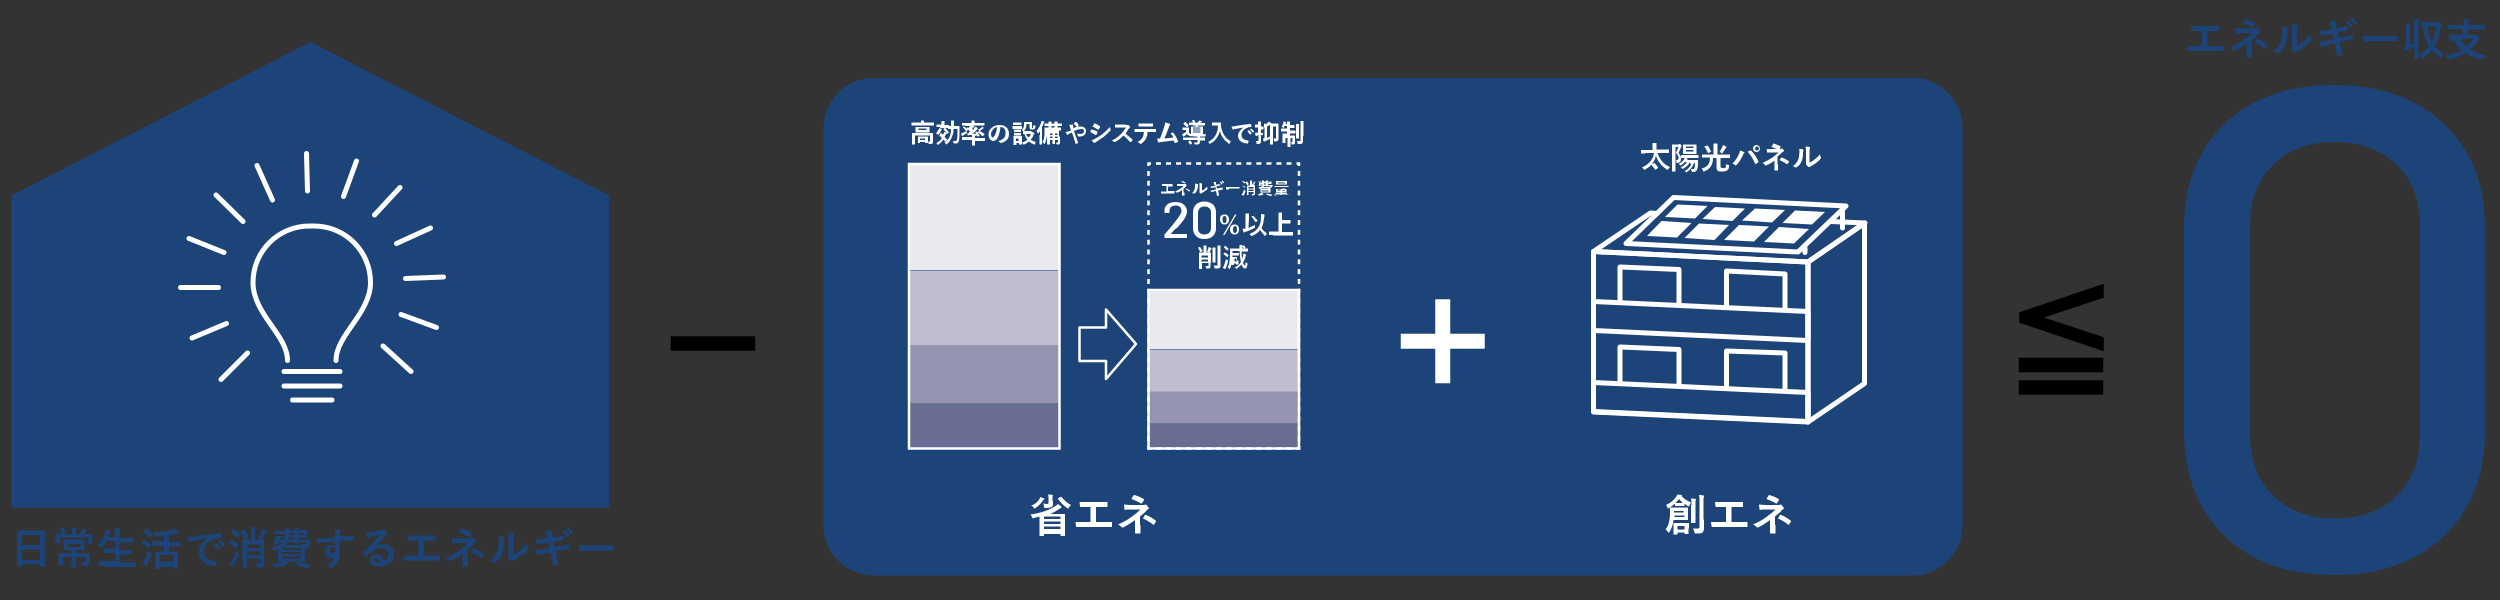 <?xml version="1.0" encoding="utf-8"?>
<!-- Generator: Adobe Illustrator 28.0.0, SVG Export Plug-In . SVG Version: 6.00 Build 0)  -->
<svg version="1.1" id="レイヤー_1" xmlns="http://www.w3.org/2000/svg" xmlns:xlink="http://www.w3.org/1999/xlink" x="0px"
	 y="0px" viewBox="0 0 500 120" style="enable-background:new 0 0 500 120;" xml:space="preserve">
<rect x="0" y="0" width="500" height="120" fill="#333333" stroke="none"/>
<style type="text/css">
	.st0{fill:#1D4478;}
	.st1{fill:#FFFFFF;}
	.st2{fill:#FFFFFF;stroke:#FFFFFF;stroke-width:1.5;stroke-linecap:round;stroke-miterlimit:10;}
	.st3{stroke:#000000;stroke-width:1.5;stroke-linecap:round;stroke-miterlimit:10;}
	.st4{fill:#696D94;}
	.st5{fill:#9493B0;}
	.st6{fill:#C0BDCF;}
	.st7{fill:#EAE9F0;}
	.st8{fill:none;stroke:#FFFFFF;stroke-width:0.5;stroke-miterlimit:10;}
	.st9{fill:none;stroke:#FFFFFF;stroke-width:0.5;stroke-linecap:round;stroke-linejoin:round;stroke-miterlimit:10;}
	.st10{fill:none;stroke:#FFFFFF;stroke-linecap:round;stroke-linejoin:round;stroke-miterlimit:10;}
	.st11{fill:none;stroke:#FFFFFF;stroke-width:0.5;stroke-miterlimit:10;stroke-dasharray:0.982,0.982;}
	.st12{fill:none;stroke:#FFFFFF;stroke-width:0.5;stroke-miterlimit:10;stroke-dasharray:1.004,1.004;}
</style>
<g>
	<polygon class="st0" points="62.1,8.4 2.3,39.1 2.3,101.5 121.8,101.5 121.8,39.1 	"/>
</g>
<g>
	<path class="st0" d="M3.5,113.4C3.4,113.4,3.4,113.4,3.5,113.4c-0.1-0.2-0.1-0.7-0.1-3.2v-1.7c0-1.7,0-2.2,0-2.3
		c0-0.1,0-0.1,0.1-0.1c0.1,0,0.4,0,1.2,0h3c0.8,0,1.1,0,1.2,0c0.1,0,0.1,0,0.1,0.1c0,0.1,0,0.6,0,2v1.9c0,2.5,0,3,0,3.1
		c0,0.1,0,0.1-0.1,0.1H8.1c-0.1,0-0.1,0-0.1-0.1v-0.4H4.4v0.5c0,0.1,0,0.1-0.1,0.1H3.5z M4.4,109H8v-2H4.4V109z M8,112v-2.1H4.4v2.1
		H8z"/>
	<path class="st0" d="M12.9,106.9h1.5v-0.4c0-0.4,0-0.7-0.1-1c0.3,0,0.6,0,0.9,0.1c0.1,0,0.1,0.1,0.1,0.1c0,0.1,0,0.1-0.1,0.2
		c0,0.1,0,0.2,0,0.6v0.4h0.7c0.2-0.3,0.3-0.5,0.4-0.7c0.1-0.1,0.1-0.3,0.1-0.5c0.3,0.1,0.6,0.1,0.9,0.2c0.1,0,0.1,0.1,0.1,0.1
		c0,0.1,0,0.1-0.1,0.1c-0.1,0.1-0.1,0.1-0.2,0.2c-0.1,0.2-0.2,0.4-0.3,0.5h0.5c0.8,0,1.1,0,1.1,0c0.1,0,0.1,0,0.1,0.1
		c0,0.1,0,0.2,0,0.4v0.3c0,0.8,0,0.9,0,1c0,0.1,0,0.1-0.1,0.1h-0.7c-0.1,0-0.1,0-0.1-0.1v-1.1h-5.6v1.1c0,0.1,0,0.1-0.1,0.1h-0.7
		c-0.1,0-0.1,0-0.1-0.1c0-0.1,0-0.2,0-1v-0.3c0-0.3,0-0.5,0-0.5c0-0.1,0-0.1,0.1-0.1c0.1,0,0.3,0,1.1,0h0.2
		c-0.1-0.3-0.3-0.6-0.5-0.8c0,0-0.1-0.1-0.1-0.1c0,0,0,0,0.1-0.1l0.6-0.2c0.1,0,0.1,0,0.2,0.1c0.2,0.2,0.3,0.5,0.5,0.8
		c0,0.1,0,0.1-0.1,0.1L12.9,106.9z M16.7,110.7c0.9,0,1.2,0,1.2,0c0.1,0,0.1,0,0.1,0.1c0,0.1,0,0.3,0,0.8v0.2c0,0.2,0,0.4,0,0.6
		c0,0.2-0.1,0.4-0.2,0.6c-0.2,0.1-0.4,0.2-1.2,0.2c-0.3,0-0.3,0-0.3-0.3c0-0.2-0.1-0.3-0.2-0.5c0.3,0,0.5,0,0.7,0
		c0.2,0,0.3-0.1,0.3-0.3v-0.7h-1.9v1c0,0.6,0,0.9,0,1c0,0.1,0,0.1-0.1,0.1h-0.7c-0.1,0-0.1,0-0.1-0.1c0-0.1,0-0.3,0-1v-1h-1.7v0.9
		c0,0.5,0,0.7,0,0.7c0,0.1,0,0.1-0.1,0.1h-0.7c-0.1,0-0.1,0-0.1-0.1c0-0.1,0-0.3,0-0.8v-0.8c0-0.5,0-0.7,0-0.7c0-0.1,0-0.1,0.1-0.1
		c0.1,0,0.4,0,1.2,0h1.3v-0.6h-0.4c-0.8,0-1,0-1.1,0c-0.1,0-0.1,0-0.1-0.1c0-0.1,0-0.2,0-0.6v-0.7c0-0.4,0-0.5,0-0.6
		c0-0.1,0-0.1,0.1-0.1c0.1,0,0.3,0,1.1,0h1.8c0.8,0,1,0,1.1,0c0.1,0,0.1,0,0.1,0.1c0,0.1,0,0.2,0,0.6v0.7c0,0.4,0,0.5,0,0.6
		c0,0.1,0,0.1-0.1,0.1c-0.1,0-0.3,0-1.1,0h-0.5v0.6H16.7z M16.1,108.8h-2.5v0.6h2.5V108.8z"/>
	<path class="st0" d="M20.9,113.1c-0.8,0-1.1,0-1.1,0c-0.1,0-0.1,0-0.1-0.1v-0.7c0-0.1,0-0.1,0.1-0.1c0.1,0,0.3,0,1.1,0h2.2v-1.6h-1
		c-0.9,0-1.1,0-1.2,0c-0.1,0-0.1,0-0.1-0.1v-0.7c0-0.1,0-0.1,0.1-0.1c0.1,0,0.3,0,1.2,0h1v-1.5h-1.8c-0.2,0.4-0.5,0.8-0.8,1.2
		c-0.1,0.1-0.1,0.2-0.2,0.2c0,0-0.1-0.1-0.2-0.1c-0.2-0.2-0.4-0.3-0.5-0.4c0.6-0.7,1.1-1.6,1.4-2.5c0.1-0.2,0.1-0.4,0.1-0.6
		c0.3,0.1,0.6,0.1,0.8,0.2c0.1,0,0.2,0.1,0.2,0.1c0,0,0,0.1-0.1,0.2c-0.1,0.1-0.1,0.1-0.2,0.3l-0.2,0.6h1.4V107c0-0.6,0-0.9-0.1-1.3
		c0.3,0,0.7,0,1,0.1c0.1,0,0.1,0.1,0.1,0.1c0,0.1,0,0.1,0,0.2c0,0.1-0.1,0.3-0.1,1v0.5h1.5c0.9,0,1.1,0,1.2,0c0.1,0,0.1,0,0.1,0.1
		v0.7c0,0.1,0,0.1-0.1,0.1c-0.1,0-0.3,0-1.2,0h-1.5v1.5h1.1c0.9,0,1.1,0,1.2,0c0.1,0,0.1,0,0.1,0.1v0.7c0,0.1,0,0.1-0.1,0.1
		c-0.1,0-0.3,0-1.2,0h-1.1v1.6h2.1c0.8,0,1.1,0,1.1,0c0.1,0,0.1,0,0.1,0.1v0.7c0,0.1,0,0.1-0.1,0.1c-0.1,0-0.3,0-1.1,0H20.9z"/>
	<path class="st0" d="M28.8,108c0.1-0.1,0.1-0.1,0.2,0c0.4,0.2,0.8,0.5,1.2,0.9c0,0,0.1,0.1,0.1,0.1c0,0,0,0.1-0.1,0.1l-0.4,0.6
		c0,0,0,0.1-0.1,0.1c0,0,0,0-0.1-0.1c-0.4-0.4-0.8-0.7-1.2-0.9c0,0-0.1,0-0.1-0.1c0,0,0-0.1,0.1-0.1L28.8,108z M28.8,112.2
		c0.2-0.5,0.5-1.2,0.9-2c0.1,0.1,0.3,0.3,0.5,0.4c0.1,0.1,0.2,0.1,0.2,0.2c0,0.1,0,0.1-0.1,0.2c-0.3,0.7-0.6,1.3-0.8,1.9
		c-0.1,0.1-0.1,0.2-0.1,0.3c0,0.1-0.1,0.1-0.1,0.1c0,0-0.1,0-0.2-0.1c-0.2-0.1-0.4-0.3-0.7-0.5C28.6,112.7,28.7,112.5,28.8,112.2z
		 M29.1,105.8c0.1-0.1,0.1-0.1,0.2,0c0.4,0.2,0.8,0.6,1.2,0.9c0,0,0.1,0.1,0.1,0.1s0,0.1-0.1,0.1l-0.4,0.5c0,0.1-0.1,0.1-0.1,0.1
		c0,0,0,0-0.1,0c-0.4-0.4-0.8-0.7-1.2-1c0,0-0.1,0-0.1-0.1c0,0,0-0.1,0.1-0.1L29.1,105.8z M31.8,109.1c-0.9,0-1.2,0-1.2,0
		c-0.1,0-0.1,0-0.1-0.1v-0.7c0-0.1,0-0.1,0.1-0.1c0.1,0,0.3,0,1.2,0h1v-1.1c-0.5,0.1-1,0.1-1.5,0.2c-0.3,0-0.3,0-0.4-0.2
		c-0.1-0.2-0.2-0.4-0.2-0.6c1.4-0.1,2.9-0.3,3.8-0.6c0.2-0.1,0.4-0.1,0.6-0.2c0.2,0.2,0.4,0.4,0.6,0.6c0.1,0.1,0.1,0.1,0.1,0.2
		c0,0.1,0,0.1-0.1,0.1c-0.1,0-0.2,0-0.5,0.1c-0.4,0.1-0.9,0.3-1.4,0.4v1.3h1.1c0.9,0,1.1,0,1.2,0c0.1,0,0.1,0,0.1,0.1v0.7
		c0,0.1,0,0.1-0.1,0.1c-0.1,0-0.3,0-1.2,0h-1.1v1.1h0.6c0.8,0,1.1,0,1.1,0c0.1,0,0.1,0,0.1,0.1c0,0.1,0,0.3,0,0.9v0.8
		c0,1.2,0,1.4,0,1.5c0,0.1,0,0.1-0.1,0.1h-0.7c-0.1,0-0.1,0-0.1-0.1v-0.3H32v0.3c0,0.1,0,0.1-0.1,0.1h-0.7c-0.1,0-0.1,0-0.1-0.1
		c0-0.1,0-0.3,0-1.5v-0.7c0-0.7,0-0.9,0-1c0-0.1,0-0.1,0.1-0.1c0.1,0,0.3,0,1.1,0h0.5v-1.1H31.8z M32,112.3h2.7V111H32V112.3z"/>
	<path class="st0" d="M41.5,107.6c-1.1,0.2-2,0.4-2.9,0.6c-0.3,0.1-0.4,0.1-0.5,0.1c-0.1,0-0.1,0.1-0.2,0.1c-0.1,0-0.1-0.1-0.2-0.1
		c-0.1-0.2-0.2-0.5-0.3-0.9c0.4,0,0.7-0.1,1.4-0.1c1.1-0.2,3-0.4,5.2-0.7c0.1,0,0.2,0,0.2,0.1c0,0.2,0.1,0.5,0.1,0.8
		c0,0.1-0.1,0.1-0.2,0.1c-0.4,0-0.7,0.1-1.1,0.2c-1.5,0.5-2.2,1.5-2.2,2.6c0,1.1,0.8,1.7,2.3,1.8c0.1,0,0.2,0,0.2,0.1
		c0,0.2,0,0.5-0.1,0.7c0,0.1-0.1,0.2-0.2,0.2c-1.5,0-3.2-0.9-3.2-2.7C39.8,109.2,40.4,108.4,41.5,107.6L41.5,107.6z M43.2,108.6
		c0,0,0.1,0,0.1,0c0.3,0.2,0.6,0.6,0.8,0.9c0,0.1,0,0.1,0,0.1l-0.4,0.3c-0.1,0-0.1,0-0.1,0c-0.3-0.4-0.5-0.7-0.9-1L43.2,108.6z
		 M44,108c0.1,0,0.1,0,0.1,0c0.3,0.2,0.6,0.6,0.8,0.9c0,0.1,0,0.1,0,0.2l-0.3,0.3c-0.1,0.1-0.1,0-0.1,0c-0.2-0.4-0.5-0.7-0.9-1
		L44,108z"/>
	<path class="st0" d="M46.2,108c0.1-0.1,0.1-0.1,0.2,0c0.4,0.2,0.9,0.6,1.3,0.9c0,0,0.1,0.1,0.1,0.1c0,0,0,0.1-0.1,0.1l-0.4,0.6
		c0,0,0,0.1-0.1,0.1c0,0,0,0-0.1-0.1c-0.4-0.4-0.9-0.7-1.3-1c0,0-0.1,0-0.1-0.1c0,0,0-0.1,0.1-0.1L46.2,108z M46.3,112.2
		c0.3-0.5,0.6-1.1,0.9-2c0.1,0.1,0.3,0.3,0.5,0.4c0.1,0.1,0.2,0.2,0.2,0.2c0,0.1,0,0.1-0.1,0.2c-0.3,0.7-0.6,1.3-0.9,1.9
		c-0.1,0.1-0.1,0.3-0.1,0.3c0,0.1-0.1,0.1-0.1,0.1c-0.1,0-0.1,0-0.2-0.1c-0.2-0.1-0.5-0.3-0.7-0.5C46,112.7,46.1,112.5,46.3,112.2z
		 M46.6,105.8c0.1-0.1,0.1-0.1,0.2,0c0.4,0.3,0.8,0.6,1.2,1c0,0,0.1,0.1,0.1,0.1c0,0,0,0.1-0.1,0.1l-0.4,0.5c0,0.1-0.1,0.1-0.1,0.1
		c0,0,0,0-0.1-0.1c-0.4-0.4-0.8-0.8-1.2-1c0,0-0.1,0-0.1-0.1c0,0,0,0,0.1-0.1L46.6,105.8z M48.8,105.9c0.1-0.1,0.1-0.1,0.2,0
		c0.3,0.4,0.5,0.9,0.7,1.4c0,0.1,0,0.1-0.1,0.2l-0.6,0.3c-0.1,0.1-0.1,0.1-0.2,0c-0.2-0.5-0.4-1-0.7-1.4c-0.1-0.1,0-0.1,0.1-0.2
		L48.8,105.9z M52.9,111.4c0,0.4,0,0.9,0,1.2c0,0.3,0,0.5-0.2,0.7c-0.1,0.1-0.4,0.2-1.1,0.2c-0.3,0-0.3,0-0.3-0.3
		c-0.1-0.3-0.1-0.5-0.2-0.6c0.3,0,0.5,0,0.7,0c0.2,0,0.3-0.1,0.3-0.2v-0.7h-2.7v0.6c0,0.7,0,1.1,0,1.1c0,0.1,0,0.1-0.1,0.1h-0.7
		c-0.1,0-0.1,0-0.1-0.1c0-0.1,0-0.4,0-1.2v-3c0-0.8,0-1.1,0-1.2c0-0.1,0-0.1,0.1-0.1c0.1,0,0.3,0,1.1,0h0.5v-1.3
		c0-0.5,0-0.9-0.1-1.2c0.3,0,0.7,0,0.9,0.1c0.1,0,0.1,0.1,0.1,0.1c0,0.1,0,0.1-0.1,0.2c0,0.1,0,0.3,0,0.7v1.4h0.6c0.8,0,1.1,0,1.1,0
		c0.1,0,0.1,0,0.1,0.1c0,0.1,0,0.5,0,1.3V111.4z M49.4,108.9v0.7h2.7v-0.7H49.4z M52.1,111v-0.7h-2.7v0.7H52.1z M52.3,106.2
		c0.1-0.1,0.1-0.2,0.1-0.4c0.3,0.1,0.6,0.3,0.8,0.4c0.1,0,0.1,0.1,0.1,0.1c0,0,0,0.1-0.1,0.1c-0.1,0.1-0.1,0.1-0.1,0.2
		c-0.2,0.4-0.4,0.7-0.6,1c-0.1,0.1-0.1,0.2-0.2,0.2c0,0-0.1,0-0.2-0.1c-0.2-0.1-0.4-0.2-0.5-0.3C51.9,107.1,52.1,106.6,52.3,106.2z"
		/>
	<path class="st0" d="M58.9,106.1c0-0.2,0-0.3-0.1-0.5c0.3,0,0.5,0,0.8,0c0.1,0,0.1,0,0.1,0.1c0,0,0,0.1-0.1,0.1c0,0,0,0.1,0,0.2
		h0.4c0.9,0,1.3,0,1.4,0c0.1,0,0.1,0,0.1,0.1c0,0.1,0,0.2,0,0.5v0.3c0,0.3,0,0.5,0,0.5c0,0.1,0,0.1-0.1,0.1c-0.1,0-0.5,0-1.4,0h-0.4
		v0.4h1.2c0.8,0,1.1,0,1.2,0c0.1,0,0.1,0,0.1,0.1c0,0.1,0,0.2,0,0.4c0,0.4-0.1,0.7-0.2,0.8c-0.1,0.3-0.4,0.4-0.8,0.4h-0.1v1.8
		c0,0.5,0,0.8,0,0.8c0,0.1,0,0.1-0.1,0.1c-0.1,0-0.5,0-1.3,0H57c-0.8,0-1.2,0-1.3,0c-0.1,0-0.1,0-0.1-0.1c0-0.1,0-0.3,0-0.9v-1.4
		c-0.2,0.1-0.4,0.1-0.6,0.2c-0.3,0.1-0.3,0.1-0.4-0.2c-0.1-0.2-0.2-0.3-0.3-0.4c1.1-0.2,1.8-0.5,2.2-0.9h-0.9l-0.1,0.2
		c0,0.1-0.1,0.1-0.2,0.1l-0.5,0c-0.1,0-0.1,0-0.1-0.1c0.1-0.3,0.3-0.6,0.4-1c0-0.1,0.1-0.3,0.1-0.5c0-0.1,0-0.1,0.1-0.1
		c0.1,0,0.3,0,1.2,0H57c0-0.1,0-0.2,0-0.4h-0.8c-0.8,0-1.1,0-1.2,0c-0.1,0-0.1,0-0.1-0.1v-0.4c0-0.1,0-0.1,0.1-0.1
		c0.1,0,0.3,0,1.2,0h0.9c0-0.2,0-0.3-0.1-0.5c0.3,0,0.5,0,0.8,0c0.1,0,0.2,0,0.2,0.1c0,0,0,0.1-0.1,0.1c0,0,0,0.1,0,0.2H58.9z
		 M57.5,112.6c0.1,0,0.1,0.1,0.1,0.1c0,0.1,0,0.1-0.1,0.1c-0.1,0-0.2,0-0.3,0.1c-0.5,0.3-1.2,0.5-2,0.6c-0.1,0-0.1,0-0.2,0
		c-0.1,0-0.1,0-0.2-0.2c-0.1-0.2-0.3-0.4-0.4-0.5c0.8-0.1,1.5-0.2,2-0.4c0.1-0.1,0.2-0.1,0.4-0.2C57,112.3,57.3,112.4,57.5,112.6z
		 M56.8,107.9c0.1-0.1,0.1-0.2,0.1-0.4h-1l-0.1,0.4H56.8z M56.5,109.6v0.4h3.7v-0.4H56.5z M60.2,110.8v-0.4h-3.7v0.4H60.2z
		 M60.2,111.3h-3.7v0.4h3.7V111.3z M60.5,109c0-0.1-0.1-0.2-0.1-0.2c0.2,0,0.4,0,0.6,0c0.1,0,0.2,0,0.2-0.1c0-0.1,0-0.2,0-0.3h-1.6
		c0,0.2,0,0.3,0,0.3c0,0.1,0,0.1-0.1,0.1H59c-0.1,0-0.1,0-0.1-0.1c0,0,0-0.1,0-0.3h-1.4c-0.1,0.2-0.3,0.4-0.4,0.6H60.5z M58.9,107.9
		v-0.4h-1.1c0,0.1-0.1,0.3-0.1,0.4H58.9z M58.9,107v-0.4h-1c0,0.1,0,0.2,0,0.4H58.9z M59.6,112.3c0.1-0.1,0.1-0.1,0.2,0
		c0.6,0.3,1.4,0.5,2.4,0.6c-0.1,0.1-0.3,0.3-0.4,0.5c-0.1,0.1-0.1,0.2-0.2,0.2c-0.1,0-0.1,0-0.2,0c-0.8-0.1-1.7-0.4-2.3-0.8
		c-0.1-0.1-0.1-0.1,0-0.1L59.6,112.3z M59.7,106.6v0.4h1v-0.4H59.7z"/>
	<path class="st0" d="M67,106.4c0-0.3,0-0.4-0.1-0.6c0.4,0,0.8,0.1,1,0.1c0.1,0,0.2,0.1,0.2,0.2c0,0.1,0,0.1-0.1,0.2
		c0,0.1-0.1,0.1-0.1,0.3c0,0.1,0,0.2,0,0.6c0.9,0,1.8,0,2.7,0c0.1,0,0.1,0,0.1,0.1c0,0.2,0,0.4,0,0.7c0,0.1,0,0.1-0.1,0.1
		c-0.9,0-1.7,0-2.7,0c0,0.5,0,1.1,0,1.6c0.1,0.2,0.1,0.6,0.1,0.9c0,1-0.4,2.1-1.5,2.8c-0.1,0.1-0.3,0.2-0.3,0.2
		c-0.1,0-0.2-0.1-0.3-0.1c-0.2-0.2-0.4-0.3-0.7-0.3c1-0.5,1.6-1.2,1.8-1.9c-0.2,0.3-0.5,0.3-0.8,0.3c-0.7,0-1.2-0.5-1.2-1.3
		c0-0.8,0.6-1.3,1.3-1.3c0.3,0,0.5,0.1,0.7,0.2c0-0.3,0-0.6,0-0.9c-1.1,0.1-2.3,0.2-3,0.3c-0.2,0-0.3,0.1-0.4,0.1
		c-0.1,0-0.1,0-0.1-0.1c-0.1-0.2-0.1-0.5-0.2-0.9c0.3,0,0.6,0,1.1,0c0.5,0,1.7-0.1,2.7-0.2C67,106.9,67,106.7,67,106.4z M65.9,110
		c0,0.4,0.2,0.6,0.6,0.6c0.3,0,0.6-0.2,0.6-0.6c0-0.4-0.2-0.6-0.6-0.6C66.2,109.4,65.9,109.6,65.9,110z"/>
	<path class="st0" d="M75.2,109.2c0.5-0.3,0.9-0.4,1.4-0.4c1.3,0,2.2,0.8,2.2,2.1c0,1.5-1.2,2.4-3,2.4c-1.1,0-1.8-0.5-1.8-1.3
		c0-0.6,0.5-1.1,1.2-1.1c0.8,0,1.4,0.4,1.6,1.3c0.6-0.3,0.9-0.7,0.9-1.3c0-0.8-0.6-1.3-1.4-1.3c-0.7,0-1.5,0.3-2.2,0.9
		c-0.3,0.2-0.5,0.5-0.8,0.7c-0.1,0.1-0.1,0.1-0.1,0.1c0,0-0.1,0-0.1-0.1c-0.2-0.2-0.4-0.4-0.5-0.6c-0.1-0.1,0-0.1,0-0.2
		c0.7-0.5,1.3-1.1,2.1-1.9c0.5-0.6,0.9-1,1.3-1.5c-0.5,0.1-1.1,0.2-1.7,0.3c-0.1,0-0.2,0.1-0.4,0.1c0,0-0.1,0-0.2,0
		c-0.1,0-0.1,0-0.2-0.1c-0.1-0.2-0.2-0.4-0.3-0.9c0.3,0,0.5,0,0.8,0c0.5-0.1,1.3-0.2,2-0.3c0.2,0,0.4-0.1,0.5-0.1
		c0,0,0.1-0.1,0.2-0.1c0.1,0,0.1,0,0.2,0.1c0.3,0.2,0.4,0.4,0.6,0.6c0.1,0.1,0.1,0.1,0.1,0.2c0,0.1-0.1,0.2-0.1,0.2
		c-0.1,0.1-0.2,0.1-0.4,0.3C76.4,108,75.8,108.6,75.2,109.2L75.2,109.2z M75.2,111.7c-0.3,0-0.4,0.1-0.4,0.3c0,0.3,0.2,0.5,0.8,0.5
		c0.2,0,0.3,0,0.4,0C75.8,112,75.6,111.7,75.2,111.7z"/>
	<path class="st0" d="M84.9,111.1h1.2c0.6,0,1.2,0,1.8,0c0.1,0,0.1,0,0.1,0.1c0,0.2,0,0.5,0,0.7c0,0.1,0,0.2-0.1,0.2
		c-0.4,0-1.2,0-1.8,0h-3.5c-0.4,0-0.9,0-1.6,0c-0.1,0-0.2,0-0.2-0.2c0-0.2-0.1-0.5-0.1-0.8c0.6,0,1.3,0,1.8,0h1.2v-3h-0.7
		c-0.6,0-1,0-1.3,0c-0.1,0-0.1-0.1-0.1-0.2c0-0.2-0.1-0.5-0.1-0.8c0.4,0,0.8,0,1.5,0h2.5c0.5,0,1,0,1.5,0c0.1,0,0.1,0,0.1,0.1
		c0,0.2,0,0.5,0,0.7c0,0.1,0,0.2-0.1,0.2c-0.6,0-1,0-1.5,0h-0.7V111.1z"/>
	<path class="st0" d="M93.6,111.7c0,0.8,0,1.3,0,1.6c0,0.1-0.1,0.1-0.2,0.1c-0.2,0-0.5,0-0.7,0c-0.1,0-0.2,0-0.2-0.1
		c0-0.2,0-0.8,0-1.5v-1.1c-0.8,0.6-1.4,1-2.4,1.5c-0.1,0-0.1,0-0.1,0c-0.1,0-0.1,0-0.2-0.1c-0.2-0.2-0.4-0.4-0.7-0.5
		c1.2-0.5,2-1,2.8-1.6c0.7-0.5,1.2-0.9,1.7-1.4l-2,0c-0.5,0-0.8,0-1.1,0.1c-0.1,0-0.1-0.1-0.1-0.2c0-0.2-0.1-0.5-0.1-0.9
		c0.4,0,0.7,0.1,1.2,0.1l2.5,0c0.3,0,0.5,0,0.6-0.1c0.1,0,0.1,0,0.1,0c0.1,0,0.1,0,0.1,0.1c0.1,0.1,0.3,0.4,0.4,0.5
		c0,0.1,0.1,0.1,0.1,0.1c0,0.1,0,0.1-0.1,0.2c-0.1,0-0.2,0.1-0.3,0.2c-0.4,0.5-0.9,0.9-1.4,1.3V111.7z M92.2,105.8
		c0.1-0.1,0.1-0.1,0.2-0.1c0.6,0.2,1.4,0.5,1.8,0.8c0.1,0,0.1,0.1,0.1,0.1c0,0,0,0.1,0,0.1c-0.1,0.2-0.2,0.4-0.4,0.6
		c0,0.1-0.1,0.1-0.1,0.1c0,0-0.1,0-0.1,0c-0.4-0.3-1.2-0.6-1.9-0.9C92,106.2,92.1,105.9,92.2,105.8z M94.6,109.7
		c0.1-0.1,0.1-0.1,0.2,0c0.6,0.2,1.3,0.6,1.9,1.1c0.1,0,0.1,0.1,0.1,0.1c0,0,0,0.1,0,0.1c-0.1,0.2-0.3,0.4-0.4,0.6
		c0,0-0.1,0.1-0.1,0.1c0,0-0.1,0-0.1-0.1c-0.5-0.4-1.1-0.8-2-1.2C94.3,110.1,94.4,109.8,94.6,109.7z"/>
	<path class="st0" d="M100.8,107.4c0.1,0,0.2,0.1,0.1,0.3c-0.1,0.2-0.1,0.4-0.1,0.6c0,1.1-0.2,1.9-0.5,2.6c-0.2,0.5-0.6,1.1-1.2,1.6
		c-0.1,0.1-0.2,0.1-0.2,0.1c-0.1,0-0.1,0-0.2-0.1c-0.2-0.1-0.4-0.3-0.7-0.4c0.7-0.5,1.1-1,1.4-1.7c0.2-0.6,0.4-1.1,0.4-2.5
		c0-0.3,0-0.5-0.1-0.7C100.2,107.2,100.6,107.3,100.8,107.4z M102.7,111c0.4-0.2,0.8-0.5,1.2-0.8c0.5-0.4,1-0.9,1.5-1.5
		c0,0.3,0.1,0.6,0.3,0.9c0,0.1,0.1,0.1,0.1,0.1c0,0.1,0,0.1-0.1,0.2c-0.4,0.4-0.8,0.8-1.3,1.1c-0.5,0.3-0.9,0.7-1.5,1
		c-0.2,0.1-0.2,0.1-0.3,0.2c-0.1,0-0.1,0.1-0.2,0.1c-0.1,0-0.1,0-0.2-0.1c-0.2-0.1-0.4-0.4-0.5-0.5c-0.1-0.1-0.1-0.1-0.1-0.2
		c0,0,0-0.1,0-0.1c0.1-0.1,0.1-0.2,0.1-0.7v-2.7c0-0.8,0-1.1-0.1-1.5c0.3,0,0.8,0.1,1.1,0.2c0.1,0,0.2,0.1,0.2,0.1
		c0,0.1,0,0.1-0.1,0.2c-0.1,0.2-0.1,0.3-0.1,1V111z"/>
	<path class="st0" d="M109.4,107.2c-0.1-0.4-0.2-0.7-0.3-1.1c0.4,0,0.8-0.1,1.1,0c0.1,0,0.2,0,0.2,0.1c0,0.1-0.1,0.3,0,0.6l0.1,0.7
		l0.7-0.1c0.5-0.1,0.9-0.1,1.3-0.3c0,0,0.1,0,0.1,0.1c0.1,0.2,0.1,0.5,0.2,0.7c0,0.1,0,0.1-0.1,0.1c-0.4,0.1-0.8,0.1-1.2,0.2
		l-0.8,0.1l0.2,1.1l1.3-0.2c0.6-0.1,1-0.2,1.4-0.3c0.1,0,0.1,0,0.1,0.1c0.1,0.2,0.1,0.4,0.1,0.7c0,0.1,0,0.1-0.1,0.1
		c-0.3,0-0.8,0.1-1.4,0.2l-1.2,0.2l0.2,1c0.1,0.6,0.3,1.1,0.4,1.6c0,0,0,0.1-0.1,0.1c-0.2,0.1-0.6,0.1-0.8,0.2c-0.1,0-0.2,0-0.2-0.1
		c-0.1-0.3-0.2-0.9-0.3-1.5l-0.2-1l-1.2,0.2c-0.6,0.1-1.1,0.2-1.4,0.3c-0.1,0-0.2,0-0.2-0.1c-0.1-0.3-0.2-0.6-0.2-0.9
		c0.5-0.1,1-0.1,1.6-0.2l1.2-0.2l-0.2-1.1l-0.8,0.1c-0.5,0.1-1.1,0.2-1.3,0.3c-0.1,0-0.1,0-0.2-0.1c-0.1-0.2-0.2-0.6-0.2-0.9
		c0.5,0,0.9-0.1,1.5-0.2l0.8-0.1L109.4,107.2z M112.9,106.1c0,0,0.1,0,0.1,0c0.3,0.2,0.6,0.6,0.8,0.9c0,0.1,0,0.1,0,0.1l-0.4,0.3
		c-0.1,0-0.1,0-0.1,0c-0.3-0.4-0.5-0.7-0.9-1L112.9,106.1z M113.6,105.5c0.1,0,0.1,0,0.1,0c0.3,0.2,0.6,0.6,0.8,0.9
		c0,0.1,0,0.1,0,0.2l-0.3,0.3c-0.1,0.1-0.1,0-0.1,0c-0.2-0.4-0.5-0.7-0.9-1L113.6,105.5z"/>
	<path class="st0" d="M117.4,110.2c-0.9,0-1.2,0.1-1.3,0.1c-0.1,0-0.2-0.1-0.2-0.2c0-0.2-0.1-0.6-0.1-1.1c0.6,0.1,1,0.1,1.9,0.1h2.8
		c0.7,0,1.3,0,2,0c0.1,0,0.2,0,0.2,0.1c0,0.3,0,0.6,0,0.8c0,0.1,0,0.1-0.2,0.1c-0.7,0-1.3,0-1.9,0H117.4z"/>
</g>
<g>
	<path class="st0" d="M392.5,105.1c0,5.5-4.5,10-10,10H174.7c-5.5,0-10-4.5-10-10V25.6c0-5.5,4.5-10,10-10h207.8c5.5,0,10,4.5,10,10
		V105.1z"/>
</g>
<g>
	<path class="st1" d="M207.9,103.3c-0.4,0.1-0.7,0.2-1.1,0.3c-0.3,0.1-0.3,0.1-0.4-0.2c-0.1-0.2-0.2-0.4-0.3-0.5
		c2.2-0.3,3.7-0.9,5-1.7c0.2-0.1,0.4-0.3,0.5-0.4c0.2,0.2,0.5,0.3,0.6,0.5c0.1,0.1,0.1,0.1,0.1,0.2c0,0.1-0.1,0.1-0.1,0.1
		c-0.1,0-0.3,0.1-0.5,0.3c-0.5,0.3-1,0.6-1.6,0.9h1.6c0.8,0,1.2,0,1.2,0c0.1,0,0.1,0,0.1,0.1c0,0.1,0,0.3,0,1.4v1c0,1.4,0,1.7,0,1.8
		c0,0.1,0,0.1-0.1,0.1h-0.7c-0.1,0-0.1,0-0.1-0.1v-0.3h-3.3v0.3c0,0.1,0,0.1-0.1,0.1H208c-0.1,0-0.1,0-0.1-0.1c0,0,0-0.4,0-1.8
		V103.3z M207.8,99.9c0.2-0.2,0.2-0.4,0.3-0.5c0.2,0.1,0.5,0.2,0.7,0.3c0.1,0,0.1,0.1,0.1,0.1c0,0.1-0.1,0.1-0.1,0.1
		c-0.1,0-0.1,0.2-0.2,0.2c-0.4,0.6-0.9,1.1-1.5,1.5c-0.1,0.1-0.1,0.1-0.2,0.1c-0.1,0-0.1-0.1-0.2-0.2c-0.1-0.2-0.3-0.3-0.5-0.4
		C207,100.9,207.5,100.4,207.8,99.9z M210.6,100.2c0,0.2,0,0.4,0,0.6c0,0.3-0.1,0.5-0.3,0.6c-0.2,0.1-0.5,0.2-1.2,0.2
		c-0.3,0-0.3,0-0.3-0.3c0-0.2-0.1-0.5-0.2-0.6c0.3,0,0.5,0.1,0.8,0.1c0.3,0,0.3-0.1,0.3-0.3v-0.8c0-0.3,0-0.6-0.1-0.8
		c0.3,0,0.6,0,0.9,0.1c0.1,0,0.1,0.1,0.1,0.1c0,0.1,0,0.1-0.1,0.2c0,0.1,0,0.2,0,0.4V100.2z M208.8,103.3v0.5h3.3v-0.5H208.8z
		 M212.1,104.8v-0.5h-3.3v0.5H212.1z M212.1,105.8v-0.5h-3.3v0.5H212.1z M212.1,99.4c0.1-0.1,0.1-0.1,0.2,0c0.5,0.6,1.1,1.2,1.9,1.6
		c-0.1,0.1-0.3,0.3-0.4,0.5c-0.1,0.1-0.1,0.2-0.2,0.2c-0.1,0-0.1,0-0.2-0.1c-0.7-0.5-1.3-1.1-1.8-1.8c-0.1-0.1,0-0.1,0.1-0.2
		L212.1,99.4z"/>
	<path class="st1" d="M219.3,104.4h1.2c0.6,0,1.2,0,1.8,0c0.1,0,0.1,0,0.1,0.1c0,0.2,0,0.5,0,0.7c0,0.1,0,0.2-0.1,0.2
		c-0.4,0-1.2,0-1.8,0h-3.5c-0.4,0-0.9,0-1.6,0c-0.1,0-0.2,0-0.2-0.2c0-0.2-0.1-0.5-0.1-0.8c0.6,0,1.3,0,1.8,0h1.2v-3h-0.7
		c-0.6,0-1,0-1.3,0c-0.1,0-0.1-0.1-0.1-0.2c0-0.2-0.1-0.5-0.1-0.8c0.4,0,0.8,0,1.5,0h2.5c0.5,0,1,0,1.5,0c0.1,0,0.1,0,0.1,0.1
		c0,0.2,0,0.5,0,0.7c0,0.1,0,0.2-0.1,0.2c-0.6,0-1,0-1.5,0h-0.7V104.4z"/>
	<path class="st1" d="M228.1,105c0,0.8,0,1.3,0,1.6c0,0.1-0.1,0.1-0.2,0.1c-0.2,0-0.5,0-0.7,0c-0.1,0-0.2,0-0.2-0.1
		c0-0.2,0-0.8,0-1.5v-1.1c-0.8,0.6-1.4,1-2.4,1.5c-0.1,0-0.1,0-0.1,0c-0.1,0-0.1,0-0.2-0.1c-0.2-0.2-0.4-0.4-0.7-0.5
		c1.2-0.5,2-1,2.8-1.6c0.7-0.5,1.2-0.9,1.7-1.4l-2,0c-0.5,0-0.8,0-1.1,0.1c-0.1,0-0.1-0.1-0.1-0.2c0-0.2-0.1-0.5-0.1-0.9
		c0.4,0,0.7,0.1,1.2,0.1l2.5,0c0.3,0,0.5,0,0.6-0.1c0.1,0,0.1,0,0.1,0c0.1,0,0.1,0,0.1,0.1c0.1,0.1,0.3,0.4,0.4,0.5
		c0,0.1,0.1,0.1,0.1,0.1c0,0.1,0,0.1-0.1,0.2c-0.1,0-0.2,0.1-0.3,0.2c-0.4,0.5-0.9,0.9-1.4,1.3V105z M226.7,99.1
		c0.1-0.1,0.1-0.1,0.2-0.1c0.6,0.2,1.4,0.5,1.8,0.8c0.1,0,0.1,0.1,0.1,0.1c0,0,0,0.1,0,0.1c-0.1,0.2-0.2,0.4-0.4,0.6
		c0,0.1-0.1,0.1-0.1,0.1c0,0-0.1,0-0.1,0c-0.4-0.3-1.2-0.6-1.9-0.9C226.4,99.5,226.6,99.2,226.7,99.1z M229,103
		c0.1-0.1,0.1-0.1,0.2,0c0.6,0.2,1.3,0.6,1.9,1.1c0.1,0,0.1,0.1,0.1,0.1c0,0,0,0.1,0,0.1c-0.1,0.2-0.3,0.4-0.4,0.6
		c0,0-0.1,0.1-0.1,0.1c0,0-0.1,0-0.1-0.1c-0.5-0.4-1.1-0.8-2-1.2C228.7,103.4,228.9,103.2,229,103z"/>
</g>
<g>
	<path class="st1" d="M183,25.1c-0.5,0-0.6,0-0.6,0c-0.1,0-0.1,0-0.1-0.1v-0.4c0-0.1,0-0.1,0.1-0.1c0,0,0.2,0,0.6,0h1.2v0
		c0-0.2,0-0.3,0-0.4c0.2,0,0.4,0,0.5,0c0.1,0,0.1,0,0.1,0.1c0,0,0,0.1,0,0.1c0,0,0,0.1,0,0.2v0h1.3c0.5,0,0.6,0,0.6,0
		c0.1,0,0.1,0,0.1,0.1v0.4c0,0.1,0,0.1-0.1,0.1c0,0-0.2,0-0.6,0H183z M186.6,27.7c0,0.3,0,0.5,0,0.6c0,0.1,0,0.3-0.1,0.4
		c-0.1,0.1-0.2,0.1-0.6,0.1c-0.2,0-0.2,0-0.2-0.2c0-0.1-0.1-0.2-0.1-0.3c0.2,0,0.2,0,0.3,0c0.1,0,0.1,0,0.1-0.1v-1.1h-3v1.1
		c0,0.4,0,0.5,0,0.6c0,0.1,0,0.1-0.1,0.1h-0.4c-0.1,0-0.1,0-0.1-0.1c0,0,0-0.2,0-0.6v-1c0-0.4,0-0.5,0-0.5c0-0.1,0-0.1,0.1-0.1
		c0,0,0.2,0,0.7,0h2.6c0.5,0,0.6,0,0.7,0c0.1,0,0.1,0,0.1,0.1c0,0,0,0.2,0,0.6V27.7z M185.1,25.4c0.5,0,0.6,0,0.7,0
		c0.1,0,0.1,0,0.1,0.1c0,0,0,0.1,0,0.3v0.3c0,0.2,0,0.3,0,0.3c0,0.1,0,0.1-0.1,0.1c0,0-0.2,0-0.7,0h-1.2c-0.5,0-0.6,0-0.7,0
		c-0.1,0-0.1,0-0.1-0.1c0,0,0-0.1,0-0.3v-0.3c0-0.2,0-0.3,0-0.3c0-0.1,0-0.1,0.1-0.1c0,0,0.2,0,0.7,0H185.1z M183.6,28.5
		C183.5,28.5,183.5,28.5,183.6,28.5c-0.1-0.1,0-0.2,0-0.6v-0.2c0-0.2,0-0.3,0-0.3c0-0.1,0-0.1,0.1-0.1c0,0,0.2,0,0.5,0h0.8
		c0.4,0,0.5,0,0.5,0c0.1,0,0.1,0,0.1,0.1c0,0,0,0.1,0,0.3v0.2c0,0.5,0,0.5,0,0.6c0,0.1,0,0.1-0.1,0.1h-0.4c-0.1,0-0.1,0-0.1-0.1
		v-0.1h-1v0.1c0,0.1,0,0.1-0.1,0.1H183.6z M185.3,25.7h-1.6v0.3h1.6V25.7z M184,28h1v-0.3h-1V28z"/>
	<path class="st1" d="M188.1,26.6c0.1,0,0.1-0.1,0.1,0c0.1,0.1,0.3,0.2,0.4,0.3l0.1-0.1c0.1-0.1,0.1-0.3,0.1-0.4
		c0.1,0,0.3,0.1,0.4,0.2c0.1,0,0.1,0,0.1,0.1c0,0,0,0.1-0.1,0.1c0,0-0.1,0.1-0.1,0.2c0,0.1-0.1,0.2-0.2,0.4c0.2,0.2,0.3,0.3,0.5,0.5
		c0,0,0,0.1,0,0.1l-0.3,0.3c0,0,0,0-0.1,0s0,0,0,0c-0.1-0.1-0.2-0.3-0.3-0.4c-0.3,0.4-0.6,0.7-1,1c-0.1,0-0.1,0.1-0.1,0.1
		c0,0-0.1,0-0.1-0.1c-0.1-0.1-0.2-0.2-0.2-0.3c0.5-0.3,0.9-0.6,1.1-1c-0.2-0.2-0.3-0.3-0.5-0.4c0,0,0,0,0-0.1L188.1,26.6z
		 M187.8,25.8c0-0.1,0.1-0.1,0.1-0.2c0.1,0.1,0.3,0.1,0.4,0.2c0.1,0,0.1,0.1,0.1,0.1s0,0-0.1,0.1c0,0-0.1,0.1-0.1,0.2
		c-0.1,0.2-0.3,0.5-0.5,0.7c-0.1,0.1-0.1,0.1-0.1,0.1s-0.1,0-0.1-0.1c-0.1-0.1-0.2-0.2-0.3-0.2C187.5,26.2,187.7,26,187.8,25.8z
		 M188,25.4c-0.4,0-0.6,0-0.6,0c-0.1,0-0.1,0-0.1-0.1V25c0-0.1,0-0.1,0.1-0.1c0,0,0.2,0,0.6,0h0.3v-0.2c0-0.2,0-0.4,0-0.5
		c0.2,0,0.3,0,0.5,0c0.1,0,0.1,0,0.1,0.1c0,0,0,0.1,0,0.1c0,0.1,0,0.1,0,0.3V25h0.2c0.4,0,0.6,0,0.6,0c0.1,0,0.1,0,0.1,0.1v0.4
		c0,0.1,0,0.1-0.1,0.1c0,0-0.2,0-0.6,0H188z M189.1,25.6C189.2,25.5,189.2,25.5,189.1,25.6c0.2,0.3,0.5,0.6,0.7,0.9
		c-0.1,0.1-0.2,0.1-0.3,0.2c-0.1,0.1-0.1,0.1-0.1,0.1c0,0-0.1,0-0.1-0.1c-0.2-0.3-0.4-0.6-0.6-0.9c0-0.1,0-0.1,0-0.1L189.1,25.6z
		 M190.7,25.9c0,0.6-0.1,1-0.3,1.4c-0.2,0.6-0.5,1.1-1,1.5c-0.1,0.1-0.1,0.1-0.1,0.1c0,0-0.1,0-0.1-0.1c-0.1-0.1-0.2-0.2-0.3-0.3
		c0.5-0.3,0.9-0.8,1.1-1.4c0.1-0.3,0.2-0.7,0.2-1.3c-0.4,0-0.5,0-0.5,0c-0.1,0-0.1,0-0.1-0.1v-0.4c0-0.1,0-0.1,0.1-0.1
		c0,0,0.2,0,0.5,0c0-0.1,0-0.3,0-0.4c0-0.3,0-0.5,0-0.7c0.2,0,0.3,0,0.5,0c0.1,0,0.1,0,0.1,0.1c0,0,0,0.1,0,0.1c0,0.1,0,0.2,0,0.5
		c0,0.1,0,0.3,0,0.4h0.4c0.4,0,0.5,0,0.6,0c0,0,0.1,0,0.1,0.1c0,0.2,0,0.3,0,0.5c0,0.9,0,1.7-0.1,2.3c-0.1,0.4-0.3,0.6-0.6,0.6
		c-0.1,0-0.2,0-0.3,0c-0.1,0-0.1,0-0.2-0.2c0-0.1-0.1-0.2-0.1-0.3c0.2,0,0.4,0,0.5,0c0.2,0,0.2-0.1,0.3-0.3c0.1-0.5,0.1-1.3,0.1-2.1
		H190.7z"/>
	<path class="st1" d="M193.1,25.1c-0.5,0-0.6,0-0.6,0c-0.1,0-0.1,0-0.1-0.1v-0.3c0-0.1,0-0.1,0.1-0.1c0,0,0.2,0,0.6,0h1.2
		c0-0.2,0-0.3,0-0.5c0.2,0,0.4,0,0.5,0c0,0,0.1,0,0.1,0.1c0,0,0,0.1,0,0.1c0,0,0,0.1,0,0.3h1.3c0.5,0,0.6,0,0.6,0
		c0.1,0,0.1,0,0.1,0.1v0.3c0,0.1,0,0.1-0.1,0.1c0,0-0.2,0-0.6,0h-1.6c0.1,0,0.1,0.1,0.2,0.1c0,0,0.1,0,0.1,0.1c0,0,0,0-0.1,0.1
		c0,0-0.1,0-0.1,0.1c-0.1,0.1-0.2,0.2-0.3,0.3c0.1,0.1,0.2,0.1,0.2,0.2c0.1-0.1,0.2-0.3,0.3-0.4c0.1-0.1,0.1-0.2,0.2-0.3
		c0.1,0.1,0.3,0.2,0.4,0.3c0,0,0.1,0.1,0.1,0.1c0,0,0,0-0.1,0.1c0,0-0.1,0.1-0.2,0.2c-0.2,0.3-0.5,0.6-0.8,0.8c0.2,0,0.5,0,0.7-0.1
		c0-0.1-0.1-0.2-0.1-0.2c0,0,0-0.1,0-0.1l0.2-0.1c0.1,0,0.1,0,0.1,0c0.2,0.2,0.3,0.5,0.5,0.8c0,0,0,0.1,0,0.1l-0.3,0.1
		c-0.1,0-0.1,0-0.1,0l-0.1-0.2c-0.4,0.1-0.7,0.1-1,0.1c0.2,0,0.3,0,0.5,0c0,0,0.1,0,0.1,0.1c0,0,0,0,0,0.1c0,0,0,0.1,0,0.2h1.3
		c0.5,0,0.6,0,0.6,0c0.1,0,0.1,0,0.1,0.1v0.4c0,0.1,0,0.1-0.1,0.1c0,0-0.2,0-0.6,0h-1.3v0.3c0,0.3,0,0.5,0,0.5c0,0.1,0,0.1-0.1,0.1
		h-0.4c-0.1,0-0.1,0-0.1-0.1c0,0,0-0.2,0-0.5V28h-1.3c-0.5,0-0.6,0-0.6,0c0,0-0.1,0-0.1-0.1v-0.4c0-0.1,0-0.1,0.1-0.1
		c0,0,0.2,0,0.6,0h1.3c0-0.2,0-0.3,0-0.4c-0.2,0-0.3,0-0.5,0c-0.1,0-0.1,0-0.2,0.1c0,0,0,0-0.1,0c0,0,0,0-0.1-0.1
		c0-0.1-0.1-0.2-0.1-0.4c-0.2,0.1-0.4,0.2-0.6,0.4c-0.1,0-0.1,0.1-0.2,0.1c0,0-0.1,0.1-0.1,0.1s-0.1,0-0.1,0
		c-0.1-0.1-0.1-0.3-0.2-0.5c0.1,0,0.2-0.1,0.3-0.1c0.2-0.1,0.5-0.3,0.8-0.4c0,0.1,0.1,0.2,0.1,0.3c0,0.1,0,0.1,0,0.1
		c0,0,0,0.1-0.1,0.1c0.1,0,0.2,0,0.3,0c0.1-0.1,0.3-0.3,0.4-0.4c-0.2-0.2-0.4-0.4-0.7-0.6c0,0,0,0,0,0c0,0,0,0,0,0l0.2-0.2
		c0-0.1,0.1-0.1,0.1,0l0.1,0.1c0.1-0.1,0.2-0.2,0.2-0.3c0,0,0.1-0.1,0.1-0.1H193.1z M192.8,25.3C192.9,25.2,192.9,25.2,192.8,25.3
		c0.3,0.2,0.6,0.4,0.8,0.6c0,0,0,0.1,0,0.1l-0.3,0.2c-0.1,0-0.1,0-0.1,0c-0.2-0.3-0.4-0.5-0.6-0.7c0,0,0,0,0-0.1L192.8,25.3z
		 M196.7,25.5C196.7,25.5,196.7,25.5,196.7,25.5c0,0.1,0,0.1,0,0.2c-0.1,0-0.1,0-0.2,0.1c-0.1,0.1-0.3,0.2-0.5,0.4
		c-0.1,0-0.1,0.1-0.1,0.1c0,0-0.1,0-0.1-0.1c-0.1-0.1-0.1-0.2-0.2-0.2c0.2-0.1,0.4-0.3,0.6-0.4c0.1-0.1,0.1-0.1,0.2-0.2
		C196.5,25.3,196.6,25.4,196.7,25.5z M195.9,26.2C195.9,26.2,196,26.2,195.9,26.2c0.4,0.2,0.7,0.3,1,0.6c0,0,0,0,0,0c0,0,0,0,0,0.1
		l-0.3,0.3c0,0,0,0-0.1,0c0,0,0,0-0.1,0c-0.2-0.3-0.5-0.5-0.8-0.7c0,0,0,0,0,0s0,0,0-0.1L195.9,26.2z"/>
	<path class="st1" d="M200.1,25.4c-0.1,0.9-0.3,1.7-0.6,2.2c-0.2,0.4-0.5,0.6-0.9,0.6c-0.4,0-0.9-0.5-0.9-1.3c0-0.5,0.2-1,0.6-1.3
		c0.4-0.4,1-0.6,1.6-0.6c1.2,0,1.9,0.7,1.9,1.8c0,0.9-0.5,1.5-1.6,1.8c-0.1,0-0.2,0-0.2-0.1c-0.1-0.1-0.2-0.2-0.4-0.3
		c0.9-0.2,1.5-0.6,1.5-1.5C201.2,26,200.8,25.4,200.1,25.4L200.1,25.4z M198.6,25.9c-0.2,0.3-0.4,0.6-0.4,0.9c0,0.5,0.2,0.7,0.3,0.7
		c0.1,0,0.2-0.1,0.4-0.3c0.2-0.4,0.5-1.1,0.5-1.8C199.1,25.5,198.8,25.6,198.6,25.9z"/>
	<path class="st1" d="M203.8,25.2c0.4,0,0.5,0,0.5,0c0.1,0,0.1,0,0.1,0.1v0.4c0,0.1,0,0.1-0.1,0.1c0,0-0.2,0-0.5,0h-0.7
		c-0.4,0-0.5,0-0.5,0c-0.1,0-0.1,0-0.1-0.1v-0.4c0-0.1,0-0.1,0.1-0.1c0,0,0.2,0,0.5,0H203.8z M206.3,26.4c0.1,0,0.1,0,0.1,0
		c0,0,0,0,0.1,0c0,0,0.1,0,0.2,0.1c0.1,0.1,0.2,0.2,0.2,0.2c0,0,0,0.1-0.1,0.1c0,0-0.1,0.1-0.1,0.2c-0.1,0.3-0.3,0.7-0.6,0.9
		c0.3,0.2,0.7,0.4,1.1,0.5c-0.1,0.1-0.2,0.2-0.2,0.4c0,0.1-0.1,0.1-0.1,0.1c0,0-0.1,0-0.1,0c-0.4-0.2-0.7-0.3-1-0.6
		c-0.3,0.2-0.6,0.5-1,0.6c-0.1,0-0.1,0-0.1,0c0,0-0.1,0-0.1-0.1c-0.1-0.1-0.1-0.2-0.2-0.3c0,0.2,0,0.3,0,0.3c0,0.1,0,0.1-0.1,0.1
		h-0.4c-0.1,0-0.1,0-0.1-0.1v-0.2h-0.5v0.3c0,0.1,0,0.1-0.1,0.1h-0.4c-0.1,0-0.1,0-0.1-0.1c0,0,0-0.2,0-0.8v-0.3c0-0.3,0-0.4,0-0.5
		c0-0.1,0-0.1,0.1-0.1c0,0,0.1,0,0.5,0h0.5c0.3,0,0.4,0,0.5,0c0.1,0,0.1,0,0.1,0.1c0,0,0,0.2,0,0.4v0.8c0.4-0.1,0.8-0.3,1.1-0.6
		c-0.3-0.3-0.5-0.6-0.6-1.1c-0.1,0-0.2,0-0.2,0c-0.1,0-0.1,0-0.1-0.1v-0.4c0,0,0-0.1,0.1-0.1c0,0,0.2,0,0.6,0H206.3z M203.7,24.5
		c0.3,0,0.4,0,0.5,0c0.1,0,0.1,0,0.1,0.1v0.3c0,0.1,0,0.1-0.1,0.1c0,0-0.1,0-0.5,0h-0.5c-0.3,0-0.4,0-0.5,0c-0.1,0-0.1,0-0.1-0.1
		v-0.3c0-0.1,0-0.1,0.1-0.1c0,0,0.1,0,0.5,0H203.7z M203.7,25.9c0.3,0,0.4,0,0.4,0c0.1,0,0.1,0,0.1,0.1v0.3c0,0.1,0,0.1-0.1,0.1
		c0,0-0.1,0-0.4,0h-0.4c-0.3,0-0.4,0-0.4,0c-0.1,0-0.1,0-0.1-0.1v-0.3c0,0,0-0.1,0.1-0.1c0,0,0.1,0,0.4,0H203.7z M203.7,26.6
		c0.3,0,0.4,0,0.4,0c0.1,0,0.1,0,0.1,0.1v0.3c0,0.1,0,0.1-0.1,0.1c0,0-0.1,0-0.4,0h-0.4c-0.3,0-0.4,0-0.4,0c-0.1,0-0.1,0-0.1-0.1
		v-0.3c0-0.1,0-0.1,0.1-0.1c0,0,0.1,0,0.4,0H203.7z M203.2,27.7v0.5h0.5v-0.5H203.2z M205.3,24.9c0,0.6-0.2,1-0.5,1.3
		c-0.1,0.1-0.1,0.1-0.1,0.1c0,0-0.1,0-0.1-0.1c-0.1-0.1-0.2-0.2-0.3-0.2c0.3-0.2,0.5-0.5,0.5-1.1c0-0.2,0-0.3,0-0.4
		c0-0.1,0-0.1,0.1-0.1c0,0,0.1,0,0.4,0h0.5c0.3,0,0.4,0,0.5,0c0.1,0,0.1,0,0.1,0.1c0,0,0,0.2,0,0.4v0.5c0,0.1,0,0.1,0,0.2
		c0,0,0.1,0,0.1,0c0.1,0,0.1,0,0.1-0.1c0-0.1,0-0.2,0.1-0.5c0.1,0.1,0.2,0.1,0.3,0.1c0.1,0,0.1,0.1,0.1,0.2c0,0.3-0.1,0.4-0.2,0.5
		c-0.1,0.1-0.2,0.1-0.5,0.1c-0.2,0-0.3,0-0.4-0.1c-0.1-0.1-0.1-0.2-0.1-0.3v-0.7H205.3z M205.2,26.8c0.1,0.3,0.3,0.5,0.5,0.7
		c0.2-0.2,0.4-0.5,0.5-0.7H205.2z"/>
	<path class="st1" d="M208,27c0-0.2,0-0.4,0-0.7c-0.1,0.1-0.2,0.2-0.3,0.3c0,0-0.1,0.1-0.1,0.1c0,0,0,0-0.1-0.1
		c0-0.2-0.1-0.3-0.2-0.4c0.4-0.5,0.7-1,0.9-1.6c0-0.1,0.1-0.2,0.1-0.4c0.2,0,0.3,0.1,0.5,0.1c0.1,0,0.1,0,0.1,0.1c0,0,0,0.1-0.1,0.1
		c0,0-0.1,0.1-0.1,0.2c-0.1,0.3-0.2,0.5-0.3,0.7v2.6c0,0.5,0,0.7,0,0.8c0,0.1,0,0.1-0.1,0.1H208c-0.1,0-0.1,0-0.1-0.1
		c0,0,0-0.3,0-0.8V27z M209.4,26.4c0,0.4,0,0.9-0.1,1.3c-0.1,0.4-0.2,0.7-0.3,1c0,0.1-0.1,0.1-0.1,0.1c0,0-0.1,0-0.1-0.1
		c-0.1-0.1-0.2-0.2-0.3-0.3c0.2-0.3,0.3-0.6,0.3-0.9c0.1-0.3,0.1-0.7,0.1-1.2c0-0.5,0-0.7,0-0.7c0-0.1,0-0.1,0.1-0.1
		c0,0,0.2,0,0.7,0h1.7c0.5,0,0.7,0,0.7,0c0.1,0,0.1,0,0.1,0.1V26c0,0.1,0,0.1-0.1,0.1c0,0-0.2,0-0.7,0h-2V26.4z M209.7,24.7
		c0-0.2,0-0.3,0-0.4c0.2,0,0.4,0,0.5,0c0,0,0.1,0,0.1,0c0,0,0,0,0,0.1c0,0,0,0.1,0,0.3v0h0.6v0c0-0.2,0-0.3,0-0.4c0.2,0,0.3,0,0.5,0
		c0,0,0.1,0,0.1,0c0,0,0,0,0,0.1c0,0,0,0.1,0,0.3v0h0.1c0.5,0,0.7,0,0.7,0c0.1,0,0.1,0,0.1,0.1v0.3c0,0.1,0,0.1-0.1,0.1
		c0,0-0.2,0-0.7,0h-0.1c0,0.2,0,0.2,0,0.3c0,0.1,0,0.1-0.1,0.1h-0.4c-0.1,0-0.1,0-0.1-0.1c0,0,0-0.1,0-0.3h-0.6c0,0.2,0,0.2,0,0.3
		c0,0.1,0,0.1-0.1,0.1h-0.4c-0.1,0-0.1,0-0.1-0.1c0,0,0-0.1,0-0.3h0c-0.5,0-0.7,0-0.7,0c-0.1,0-0.1,0-0.1-0.1v-0.3
		c0-0.1,0-0.1,0.1-0.1C209,24.7,209.2,24.7,209.7,24.7L209.7,24.7z M212,27.3c0,0.5,0,0.9,0,1.1c0,0.2,0,0.3-0.1,0.4
		c-0.1,0.1-0.2,0.1-0.5,0.1c-0.1,0-0.1,0-0.1-0.1c0-0.1-0.1-0.2-0.1-0.3c0.1,0,0.2,0,0.3,0c0.1,0,0.1,0,0.1-0.1V28H211v0.1
		c0,0.4,0,0.5,0,0.6c0,0.1,0,0.1-0.1,0.1h-0.3c-0.1,0-0.1,0-0.1-0.1c0,0,0-0.2,0-0.6V28H210v0.2c0,0.4,0,0.5,0,0.6
		c0,0.1,0,0.1-0.1,0.1h-0.4c-0.1,0-0.1,0-0.1-0.1c0,0,0-0.2,0-0.6v-1.4c0-0.4,0-0.6,0-0.6c0-0.1,0-0.1,0.1-0.1c0,0,0.2,0,0.6,0h1
		c0.4,0,0.6,0,0.6,0c0.1,0,0.1,0,0.1,0.1c0,0,0,0.2,0,0.5V27.3z M210.5,27v-0.3H210V27H210.5z M210.5,27.6v-0.3H210v0.3H210.5z
		 M211,26.7V27h0.5v-0.3H211z M211.5,27.6v-0.3H211v0.3H211.5z"/>
	<path class="st1" d="M215.2,25.4c0.3-0.1,0.6-0.1,0.9-0.1c0.7,0,1.1,0.4,1.1,0.9c0,0.7-0.5,1.1-1.3,1.1c-0.1,0-0.2,0-0.2,0
		c-0.1,0-0.1,0-0.1-0.1c-0.1-0.2-0.1-0.3-0.2-0.5c0.2,0,0.4,0.1,0.6,0.1c0.5,0,0.8-0.2,0.8-0.6c0-0.3-0.2-0.4-0.5-0.4
		c-0.3,0-0.5,0.1-0.7,0.1c-0.3,0.1-0.5,0.2-0.8,0.3c0.3,0.8,0.5,1.5,0.8,2.3c0,0.1,0,0.1,0,0.1c-0.1,0.1-0.3,0.1-0.4,0.2
		c0,0-0.1,0-0.1-0.1c-0.2-0.8-0.5-1.5-0.7-2.2c-0.2,0.1-0.4,0.2-0.5,0.2c-0.1,0.1-0.2,0.1-0.3,0.2c0,0-0.1,0.1-0.1,0.1
		c0,0-0.1,0-0.1-0.1c-0.1-0.2-0.2-0.3-0.3-0.5c0.2,0,0.3-0.1,0.5-0.1c0.1,0,0.3-0.1,0.6-0.2c-0.1-0.2-0.1-0.4-0.2-0.7
		c0-0.1-0.1-0.2-0.2-0.4c0.2,0,0.5-0.1,0.7-0.1c0,0,0.1,0,0.1,0.1c0,0.1,0,0.1,0,0.2c0,0.1,0,0.2,0.1,0.4c0,0.1,0.1,0.2,0.1,0.3
		C214.6,25.6,214.9,25.5,215.2,25.4z M215.1,24.4C215.1,24.4,215.1,24.4,215.1,24.4c0.1,0,0.1,0,0.1,0c0.2,0.1,0.4,0.3,0.5,0.5
		c0,0,0,0,0,0.1c0,0,0,0,0,0.1c-0.1,0.1-0.2,0.2-0.3,0.3c0,0,0,0,0,0c0,0,0,0,0,0c-0.2-0.2-0.4-0.4-0.6-0.6
		C214.8,24.6,214.9,24.5,215.1,24.4z"/>
	<path class="st1" d="M218.3,25.9C218.3,25.8,218.3,25.8,218.3,25.9c0.5,0.1,0.8,0.2,1.1,0.4c0,0,0.1,0,0.1,0.1c0,0,0,0,0,0.1
		c-0.1,0.1-0.1,0.3-0.2,0.4c0,0,0,0.1-0.1,0.1c0,0,0,0-0.1,0c-0.3-0.2-0.7-0.4-1-0.6C218.1,26.1,218.2,25.9,218.3,25.9z M219.1,27.7
		c0.5-0.3,0.9-0.5,1.4-0.9c0.4-0.3,0.9-0.8,1.5-1.4c0,0.2,0.1,0.3,0.1,0.6c0,0,0,0.1,0,0.1c0,0,0,0.1-0.1,0.1
		c-0.5,0.5-0.8,0.8-1.3,1.2c-0.4,0.3-0.9,0.6-1.5,1c-0.1,0.1-0.2,0.1-0.3,0.2c0,0-0.1,0-0.1,0c0,0-0.1,0-0.1-0.1
		c-0.1-0.1-0.2-0.3-0.4-0.5C218.6,28,218.8,27.9,219.1,27.7z M218.9,24.7c0-0.1,0.1-0.1,0.1,0c0.3,0.1,0.7,0.3,1,0.6c0,0,0,0,0,0.1
		c0,0,0,0,0,0.1c-0.1,0.1-0.2,0.3-0.3,0.4c0,0,0,0-0.1,0c0,0-0.1,0-0.1,0c-0.3-0.2-0.7-0.5-1-0.6C218.7,25,218.8,24.8,218.9,24.7z"
		/>
	<path class="st1" d="M225.2,25c0.2,0,0.3,0,0.3,0c0,0,0,0,0.1,0c0,0,0.1,0,0.1,0c0.1,0.1,0.2,0.2,0.3,0.4c0,0,0,0,0,0.1
		c0,0,0,0.1-0.1,0.1c-0.1,0.1-0.1,0.1-0.2,0.2c-0.2,0.4-0.4,0.6-0.6,0.9c0.5,0.4,0.9,0.8,1.4,1.2c0,0,0,0.1,0,0.1c0,0,0,0,0,0.1
		c-0.1,0.1-0.2,0.2-0.3,0.3c0,0,0,0-0.1,0c0,0,0,0-0.1,0c-0.4-0.5-0.9-0.9-1.3-1.3c-0.6,0.6-1.1,1-1.7,1.3c0,0-0.1,0-0.1,0
		c0,0-0.1,0-0.1,0c-0.1-0.1-0.3-0.2-0.4-0.3c0.8-0.4,1.3-0.8,1.8-1.3c0.4-0.4,0.6-0.7,1-1.3l-1.3,0c-0.3,0-0.5,0-0.8,0
		c0,0-0.1,0-0.1-0.1c0-0.1,0-0.3,0-0.5c0.3,0,0.5,0,0.9,0H225.2z"/>
	<path class="st1" d="M229.5,26.4c0,0.6-0.1,0.9-0.3,1.3c-0.2,0.4-0.6,0.8-0.9,1c-0.1,0-0.1,0.1-0.2,0.1c0,0-0.1,0-0.1-0.1
		c-0.1-0.1-0.3-0.2-0.5-0.3c0.5-0.3,0.8-0.5,1-0.9c0.2-0.3,0.2-0.6,0.3-1.1h-1c-0.3,0-0.5,0-0.8,0c0,0-0.1,0-0.1-0.1
		c0-0.1,0-0.3,0-0.5c0.3,0,0.6,0,0.9,0h2.3c0.4,0,0.7,0,1,0c0.1,0,0.1,0,0.1,0.1c0,0.1,0,0.3,0,0.4c0,0.1,0,0.1-0.1,0.1
		c-0.3,0-0.6,0-1,0H229.5z M228.5,25.3c-0.2,0-0.4,0-0.7,0c-0.1,0-0.1,0-0.1-0.1c0-0.1,0-0.3,0-0.5c0.4,0,0.6,0,0.8,0h1.1
		c0.3,0,0.6,0,0.9,0c0.1,0,0.1,0,0.1,0.1c0,0.1,0,0.2,0,0.4c0,0.1,0,0.1-0.1,0.1c-0.3,0-0.6,0-0.9,0H228.5z"/>
	<path class="st1" d="M234,24.8C234,24.8,234,24.8,234,24.8c0.1,0.1,0,0.1,0,0.2c-0.1,0.1-0.2,0.3-0.2,0.4c-0.3,0.8-0.6,1.5-0.9,2.3
		c0.8-0.1,1.2-0.1,1.8-0.2c-0.2-0.3-0.3-0.6-0.6-0.8c0.2-0.1,0.3-0.2,0.4-0.2c0.1,0,0.1,0,0.1,0c0.4,0.5,0.8,1.1,1,1.7
		c0,0,0,0,0,0.1c0,0,0,0.1-0.1,0.1c-0.1,0.1-0.2,0.1-0.4,0.2c0,0,0,0-0.1,0c0,0-0.1,0-0.1-0.1c-0.1-0.1-0.1-0.3-0.2-0.4
		c-0.8,0.1-1.6,0.2-2.4,0.3c-0.3,0-0.5,0.1-0.6,0.1c-0.1,0-0.1,0-0.1-0.1c0-0.1-0.1-0.3-0.2-0.7c0.2,0,0.4,0,0.6,0
		c0.4-0.9,0.6-1.7,0.9-2.5c0.1-0.3,0.1-0.4,0.1-0.7C233.6,24.6,233.8,24.7,234,24.8z"/>
	<path class="st1" d="M240,28c0,0.2,0,0.3,0,0.4c0,0.2-0.1,0.3-0.2,0.4c-0.1,0.1-0.3,0.1-0.7,0.1c-0.2,0-0.2,0-0.2-0.1
		c0-0.1-0.1-0.3-0.1-0.3c0.2,0,0.4,0,0.5,0c0.1,0,0.2,0,0.2-0.2V28h-2.2c-0.5,0-0.6,0-0.6,0c0,0-0.1,0-0.1-0.1v-0.3
		c0-0.1,0-0.1,0.1-0.1c0,0,0.2,0,0.6,0h2.2v-0.2h-0.4c-0.5,0-1-0.1-1.2-0.1c-0.2-0.1-0.4-0.2-0.5-0.4c-0.2,0.1-0.3,0.3-0.5,0.4
		c0,0-0.1,0.1-0.1,0.1c0,0,0,0-0.1,0c0,0-0.1,0-0.1-0.1c-0.1-0.1-0.1-0.3-0.2-0.4c0.1,0,0.2-0.1,0.3-0.1c0.2-0.1,0.3-0.2,0.5-0.3V26
		H237c-0.3,0-0.3,0-0.4,0c0,0-0.1,0-0.1-0.1v-0.3c0-0.1,0-0.1,0.1-0.1c0,0,0.1,0,0.4,0h0.3c0.3,0,0.3,0,0.4,0c0.1,0,0.1,0,0.1,0.1
		c0,0,0,0.1,0,0.3v0.6c0.1,0.2,0.2,0.3,0.4,0.3c0.2,0.1,0.5,0.1,0.9,0.1c0.7,0,1.4,0,2.1-0.1c0,0.1-0.1,0.2-0.1,0.3
		c0,0.2,0,0.2-0.2,0.2c-0.3,0-0.6,0-0.9,0v0.2h0.3c0.5,0,0.6,0,0.6,0c0.1,0,0.1,0,0.1,0.1V28c0,0.1,0,0.1-0.1,0.1c0,0-0.2,0-0.6,0
		H240z M237,24.4c0,0,0.1,0,0.1,0c0.2,0.2,0.4,0.4,0.6,0.6c0,0,0,0,0,0.1c0,0,0,0,0,0.1l-0.3,0.2c0,0-0.1,0-0.1,0c0,0,0,0,0,0
		c-0.2-0.2-0.4-0.5-0.6-0.6c0,0,0,0,0,0c0,0,0,0,0-0.1L237,24.4z M237.9,28.1c0.1,0,0.1,0,0.1,0c0.2,0.1,0.3,0.3,0.4,0.5
		c0,0,0,0.1,0,0.1l-0.3,0.2c-0.1,0-0.1,0-0.1,0c-0.1-0.2-0.3-0.4-0.4-0.5c0,0,0,0,0,0c0,0,0,0,0.1,0L237.9,28.1z M238.6,25
		c-0.5,0-0.7,0-0.7,0c-0.1,0-0.1,0-0.1-0.1v-0.3c0-0.1,0-0.1,0.1-0.1c0,0,0.2,0,0.7,0c0-0.1-0.1-0.2-0.2-0.3c0,0,0-0.1,0-0.1
		l0.3-0.1c0.1,0,0.1,0,0.1,0c0.1,0.1,0.2,0.2,0.2,0.3c0,0,0,0.1,0,0.1l-0.2,0.1h0.8c0.1-0.1,0.1-0.1,0.1-0.2c0-0.1,0.1-0.1,0.1-0.2
		c0.2,0,0.3,0.1,0.5,0.1c0,0,0.1,0,0.1,0.1c0,0,0,0.1-0.1,0.1c0,0-0.1,0.1-0.1,0.1l-0.1,0.1h0.1c0.5,0,0.7,0,0.7,0
		c0.1,0,0.1,0,0.1,0.1V25c0,0.1,0,0.1-0.1,0.1c0,0-0.2,0-0.7,0h-0.6c0,0.1-0.1,0.1-0.1,0.2h0.4c0.4,0,0.6,0,0.6,0c0,0,0.1,0,0.1,0.1
		c0,0,0,0.1,0,0.4v0.6c0,0.3,0,0.4,0,0.4c0,0.1,0,0.1-0.1,0.1c0,0-0.2,0-0.6,0h-1c-0.4,0-0.6,0-0.6,0c-0.1,0-0.1,0-0.1-0.1
		c0,0,0-0.1,0-0.4v-0.6c0-0.3,0-0.4,0-0.4c0-0.1,0-0.1,0.1-0.1c0,0,0.2,0,0.6,0h0.2c0-0.1,0.1-0.1,0.1-0.2H238.6z M238.6,25.5v0.2
		h1.5v-0.2H238.6z M240.1,26.1v-0.2h-1.5v0.2H240.1z M240.1,26.3h-1.5v0.2h1.5V26.3z"/>
	<path class="st1" d="M243.6,24.5c0.4,0,0.5,0,0.5,0c0,0,0.1,0,0.1,0.1c0,0.2,0,0.3,0,0.6c0.2,1.4,0.8,2.4,2,3.1
		c-0.1,0.1-0.2,0.2-0.3,0.4c0,0.1-0.1,0.1-0.1,0.1c0,0-0.1,0-0.1-0.1c-0.9-0.7-1.5-1.5-1.7-2.5c-0.3,1-0.9,2-1.9,2.5
		c-0.1,0-0.1,0.1-0.1,0.1c0,0-0.1,0-0.1-0.1c-0.1-0.1-0.2-0.3-0.3-0.3c1.3-0.6,2-1.8,2-3.3H243c-0.4,0-0.5,0-0.5,0
		c-0.1,0-0.1,0-0.1-0.1v-0.4c0-0.1,0-0.1,0.1-0.1c0,0,0.1,0,0.5,0H243.6z"/>
	<path class="st1" d="M248.7,25.5c-0.6,0.1-1.2,0.2-1.7,0.3c-0.2,0-0.2,0.1-0.3,0.1c0,0-0.1,0-0.1,0c0,0-0.1,0-0.1-0.1
		c-0.1-0.1-0.1-0.3-0.2-0.5c0.3,0,0.4,0,0.8-0.1c0.6-0.1,1.7-0.3,3-0.4c0.1,0,0.1,0,0.1,0.1c0,0.1,0.1,0.3,0.1,0.4
		c0,0.1,0,0.1-0.1,0.1c-0.2,0-0.4,0-0.6,0.1c-0.9,0.3-1.3,0.9-1.3,1.5c0,0.7,0.5,1,1.3,1.1c0.1,0,0.1,0,0.1,0.1c0,0.1,0,0.3-0.1,0.4
		c0,0.1,0,0.1-0.1,0.1c-0.9,0-1.9-0.5-1.9-1.6C247.7,26.4,248.1,25.9,248.7,25.5L248.7,25.5z M249.7,26C249.7,26,249.8,26,249.7,26
		c0.2,0.1,0.4,0.3,0.6,0.6c0,0,0,0.1,0,0.1l-0.2,0.2c0,0-0.1,0-0.1,0c-0.2-0.2-0.3-0.4-0.5-0.6L249.7,26z M250.2,25.7
		C250.2,25.7,250.2,25.7,250.2,25.7c0.3,0.2,0.4,0.4,0.6,0.5c0,0,0,0.1,0,0.1l-0.2,0.2c0,0-0.1,0-0.1,0c-0.1-0.2-0.3-0.4-0.5-0.6
		L250.2,25.7z"/>
	<path class="st1" d="M252.2,27.2c0,0.5,0,0.8,0,1c0,0.3,0,0.4-0.2,0.5c-0.1,0.1-0.3,0.1-0.5,0.1c-0.2,0-0.2,0-0.2-0.2
		c0-0.2-0.1-0.3-0.1-0.4c0.2,0,0.3,0,0.3,0c0.1,0,0.2,0,0.2-0.2v-1l-0.2,0.1c-0.1,0-0.2,0.1-0.2,0.1c0,0-0.1,0-0.1,0
		c0,0,0,0-0.1-0.1c0-0.1-0.1-0.3-0.1-0.5c0.1,0,0.3-0.1,0.5-0.1c0,0,0.1,0,0.1,0v-1h-0.1c-0.3,0-0.4,0-0.4,0c-0.1,0-0.1,0-0.1-0.1
		v-0.4c0-0.1,0-0.1,0.1-0.1c0,0,0.1,0,0.4,0h0.1V25c0-0.3,0-0.5,0-0.7c0.2,0,0.3,0,0.5,0c0.1,0,0.1,0,0.1,0.1c0,0,0,0.1,0,0.1
		c0,0.1,0,0.2,0,0.5v0.3c0.3,0,0.3,0,0.4,0c0.1,0,0.1,0,0.1,0.1v0.4c0,0.1,0,0.1-0.1,0.1c0,0-0.1,0-0.4,0v0.8
		c0.1-0.1,0.3-0.1,0.4-0.2c0,0.1,0,0.2,0,0.3c0,0.2,0,0.2-0.2,0.2l-0.3,0.1V27.2z M252.8,25.5c0-0.3,0-0.6,0-0.8
		c0.1,0,0.2,0.1,0.4,0.1c0.2-0.1,0.3-0.2,0.4-0.3c0.1-0.1,0.1-0.1,0.2-0.2c0.1,0.1,0.3,0.2,0.4,0.3c0.1,0,0.1,0.1,0.1,0.1
		c0,0,0,0.1-0.1,0.1c-0.1,0-0.1,0.1-0.2,0.1c-0.1,0.1-0.3,0.3-0.6,0.4v2.3c0.2-0.1,0.4-0.2,0.6-0.3c0,0.1,0,0.2,0,0.3
		c0,0.2,0,0.2-0.1,0.2c-0.3,0.2-0.5,0.3-0.8,0.4c-0.1,0-0.1,0.1-0.2,0.1c0,0-0.1,0-0.1,0c0,0-0.1,0-0.1-0.1c0-0.1-0.1-0.3-0.1-0.5
		c0.1,0,0.2,0,0.3-0.1V25.5z M255.7,27.6c0,0.2,0,0.4-0.1,0.5c-0.1,0.1-0.2,0.2-0.6,0.2c-0.2,0-0.2,0-0.2-0.2c0-0.2-0.1-0.3-0.1-0.4
		c0.1,0,0.2,0,0.3,0c0.2,0,0.2,0,0.2-0.2v-2.2h-0.6V28c0,0.5,0,0.8,0,0.8c0,0,0,0.1-0.1,0.1h-0.4c-0.1,0-0.1,0-0.1-0.1
		c0,0,0-0.3,0-0.9v-2.2c0-0.6,0-0.9,0-0.9c0-0.1,0-0.1,0.1-0.1c0,0,0.1,0,0.5,0h0.5c0.3,0,0.5,0,0.5,0c0,0,0.1,0,0.1,0.1
		c0,0,0,0.3,0,0.8V27.6z"/>
	<path class="st1" d="M257.4,24.8c0-0.2,0-0.3,0-0.5c0.2,0,0.4,0,0.5,0c0,0,0.1,0,0.1,0.1c0,0,0,0.1,0,0.1c0,0.1,0,0.1,0,0.3V25h0.2
		c0.4,0,0.5,0,0.6,0c0.1,0,0.1,0,0.1,0.1v0.4c0,0.1,0,0.1-0.1,0.1c0,0-0.2,0-0.6,0h-0.2v0.5h0.3c0.5,0,0.6,0,0.7,0
		c0.1,0,0.1,0,0.1,0.1v0.4c0,0.1,0,0.1-0.1,0.1c0,0-0.2,0-0.7,0h-0.3v0.4h0.3c0.4,0,0.6,0,0.6,0c0.1,0,0.1,0,0.1,0.1
		c0,0,0,0.2,0,0.5v0.2c0,0.3,0,0.4,0,0.6c0,0.1,0,0.2-0.1,0.3c-0.1,0.1-0.2,0.1-0.4,0.1c-0.2,0-0.2,0-0.2-0.2c0-0.1-0.1-0.2-0.1-0.3
		c0.1,0,0.2,0,0.2,0c0.1,0,0.1,0,0.1-0.1v-0.7h-0.4v0.7c0,0.6,0,0.9,0,1c0,0,0,0.1-0.1,0.1h-0.4c-0.1,0-0.1,0-0.1-0.1c0,0,0-0.3,0-1
		v-0.7h-0.4V28c0,0.3,0,0.4,0,0.5c0,0.1,0,0.1-0.1,0.1h-0.4c-0.1,0-0.1,0-0.1-0.1c0,0,0-0.2,0-0.5v-0.7c0-0.3,0-0.4,0-0.5
		c0-0.1,0-0.1,0.1-0.1c0,0,0.2,0,0.6,0h0.2v-0.4h-0.4c-0.5,0-0.6,0-0.7,0c-0.1,0-0.1,0-0.1-0.1v-0.4c0-0.1,0-0.1,0.1-0.1
		c0,0,0.2,0,0.7,0h0.4v-0.5h-0.5c0,0.1-0.1,0.2-0.1,0.3c0,0.1-0.1,0.1-0.1,0.1c0,0-0.1,0-0.1-0.1c-0.1-0.1-0.2-0.1-0.3-0.1
		c0.2-0.3,0.3-0.6,0.4-0.9c0-0.1,0-0.1,0-0.2c0.2,0,0.3,0.1,0.4,0.1c0.1,0,0.1,0,0.1,0.1c0,0,0,0.1,0,0.1c0,0,0,0.1-0.1,0.1l0,0.1
		h0.3V24.8z M259.2,25.5c0-0.3,0-0.5,0-0.7c0.2,0,0.3,0,0.5,0c0.1,0,0.1,0,0.1,0.1c0,0,0,0.1,0,0.1c0,0.1,0,0.2,0,0.5v1.4
		c0,0.4,0,0.6,0,0.7c0,0.1,0,0.1-0.1,0.1h-0.4c-0.1,0-0.1,0-0.1-0.1c0,0,0-0.2,0-0.7V25.5z M260.6,27.2c0,0.4,0,0.8,0,1
		c0,0.2,0,0.4-0.2,0.5c-0.1,0.1-0.3,0.1-0.7,0.1c-0.2,0-0.2,0-0.2-0.2c0-0.2-0.1-0.3-0.1-0.4c0.2,0,0.3,0,0.5,0c0.2,0,0.2,0,0.2-0.2
		v-3.1c0-0.3,0-0.5,0-0.7c0.2,0,0.4,0,0.5,0c0.1,0,0.1,0,0.1,0.1c0,0,0,0.1,0,0.1c0,0.1,0,0.2,0,0.5V27.2z"/>
</g>
<g>
	<path class="st1" d="M233.6,38.2h0.5c0.2,0,0.4,0,0.7,0c0,0,0.1,0,0.1,0.1c0,0.1,0,0.2,0,0.3c0,0,0,0.1,0,0.1c-0.2,0-0.4,0-0.7,0
		h-1.3c-0.1,0-0.3,0-0.6,0c-0.1,0-0.1,0-0.1-0.1c0-0.1,0-0.2,0-0.3c0.2,0,0.5,0,0.7,0h0.4v-1.1h-0.3c-0.2,0-0.4,0-0.5,0
		c0,0,0,0-0.1-0.1c0-0.1,0-0.2,0-0.3c0.2,0,0.3,0,0.6,0h0.9c0.2,0,0.4,0,0.6,0c0,0,0,0,0,0.1c0,0.1,0,0.2,0,0.3c0,0,0,0.1,0,0.1
		c-0.2,0-0.4,0-0.6,0h-0.3V38.2z"/>
	<path class="st1" d="M236.9,38.5c0,0.3,0,0.5,0,0.6c0,0,0,0-0.1,0c-0.1,0-0.2,0-0.3,0c0,0-0.1,0-0.1,0c0-0.1,0-0.3,0-0.6V38
		c-0.3,0.2-0.5,0.4-0.9,0.5c0,0,0,0-0.1,0c0,0,0,0-0.1,0c-0.1-0.1-0.1-0.2-0.3-0.2c0.5-0.2,0.8-0.4,1.1-0.6c0.3-0.2,0.5-0.4,0.6-0.5
		l-0.8,0c-0.2,0-0.3,0-0.4,0c0,0,0,0-0.1-0.1c0-0.1,0-0.2,0-0.3c0.1,0,0.3,0,0.5,0l0.9,0c0.1,0,0.2,0,0.2,0c0,0,0,0,0,0
		c0,0,0,0,0.1,0c0.1,0,0.1,0.1,0.2,0.2c0,0,0,0,0,0.1c0,0,0,0,0,0.1c0,0-0.1,0-0.1,0.1c-0.2,0.2-0.3,0.3-0.5,0.5V38.5z M236.3,36.2
		C236.4,36.2,236.4,36.2,236.3,36.2c0.3,0,0.6,0.2,0.8,0.3c0,0,0,0,0,0c0,0,0,0,0,0c0,0.1-0.1,0.2-0.1,0.2c0,0,0,0,0,0c0,0,0,0,0,0
		c-0.2-0.1-0.4-0.2-0.7-0.3C236.3,36.4,236.3,36.3,236.3,36.2z M237.2,37.7C237.3,37.7,237.3,37.7,237.2,37.7
		c0.3,0.1,0.5,0.2,0.8,0.4c0,0,0,0,0,0c0,0,0,0,0,0c-0.1,0.1-0.1,0.2-0.2,0.2c0,0,0,0,0,0c0,0,0,0,0,0c-0.2-0.2-0.4-0.3-0.7-0.5
		C237.1,37.8,237.2,37.8,237.2,37.7z"/>
	<path class="st1" d="M239.6,36.8c0.1,0,0.1,0.1,0,0.1c0,0.1,0,0.1,0,0.2c0,0.4-0.1,0.7-0.2,1c-0.1,0.2-0.2,0.4-0.5,0.6
		c0,0-0.1,0-0.1,0c0,0,0,0-0.1,0c-0.1-0.1-0.2-0.1-0.3-0.1c0.3-0.2,0.4-0.4,0.5-0.7c0.1-0.2,0.1-0.4,0.1-0.9c0-0.1,0-0.2,0-0.3
		C239.3,36.8,239.5,36.8,239.6,36.8z M240.3,38.2c0.2-0.1,0.3-0.2,0.5-0.3c0.2-0.2,0.4-0.3,0.6-0.6c0,0.1,0,0.2,0.1,0.3
		c0,0,0,0,0,0.1c0,0,0,0,0,0.1c-0.2,0.2-0.3,0.3-0.5,0.4c-0.2,0.1-0.4,0.3-0.6,0.4c-0.1,0-0.1,0-0.1,0.1c0,0,0,0-0.1,0
		c0,0,0,0-0.1,0c-0.1,0-0.1-0.1-0.2-0.2c0,0,0,0,0-0.1c0,0,0,0,0,0c0,0,0-0.1,0-0.2v-1c0-0.3,0-0.4,0-0.6c0.1,0,0.3,0,0.4,0.1
		c0,0,0.1,0,0.1,0.1c0,0,0,0,0,0.1c0,0.1,0,0.1,0,0.4V38.2z"/>
	<path class="st1" d="M242.8,36.8c0-0.2-0.1-0.3-0.1-0.4c0.1,0,0.3,0,0.4,0c0,0,0.1,0,0.1,0c0,0,0,0.1,0,0.2l0,0.3l0.3,0
		c0.2,0,0.3-0.1,0.5-0.1c0,0,0,0,0,0c0,0.1,0,0.2,0.1,0.3c0,0,0,0,0,0c-0.2,0-0.3,0-0.5,0.1l-0.3,0.1l0.1,0.4l0.5-0.1
		c0.2,0,0.4-0.1,0.5-0.1c0,0,0.1,0,0.1,0c0,0.1,0,0.2,0.1,0.3c0,0,0,0.1,0,0.1c-0.1,0-0.3,0-0.5,0.1l-0.5,0.1l0.1,0.4
		c0,0.2,0.1,0.4,0.1,0.6c0,0,0,0,0,0c-0.1,0-0.2,0.1-0.3,0.1c0,0-0.1,0-0.1,0c0-0.1-0.1-0.3-0.1-0.6l-0.1-0.4l-0.4,0.1
		c-0.2,0-0.4,0.1-0.5,0.1c0,0-0.1,0-0.1,0c0-0.1-0.1-0.2-0.1-0.3c0.2,0,0.4,0,0.6-0.1l0.5-0.1l-0.1-0.4l-0.3,0
		c-0.2,0-0.4,0.1-0.5,0.1c0,0,0,0-0.1,0c0-0.1-0.1-0.2-0.1-0.3c0.2,0,0.4,0,0.6-0.1l0.3,0L242.8,36.8z M244.1,36.3
		C244.1,36.3,244.1,36.3,244.1,36.3c0.2,0.1,0.3,0.2,0.4,0.4c0,0,0,0,0,0.1l-0.1,0.1c0,0,0,0-0.1,0c-0.1-0.2-0.2-0.3-0.3-0.4
		L244.1,36.3z M244.4,36.1C244.4,36.1,244.4,36.1,244.4,36.1c0.2,0.1,0.3,0.2,0.4,0.3c0,0,0,0,0,0.1l-0.1,0.1c0,0,0,0-0.1,0
		c-0.1-0.1-0.2-0.3-0.3-0.4L244.4,36.1z"/>
	<path class="st1" d="M245.8,37.9c-0.3,0-0.4,0-0.5,0c0,0-0.1,0-0.1-0.1c0-0.1,0-0.2,0-0.4c0.2,0,0.4,0,0.7,0h1.1c0.2,0,0.5,0,0.8,0
		c0,0,0.1,0,0.1,0c0,0.1,0,0.2,0,0.3c0,0,0,0.1-0.1,0c-0.2,0-0.5,0-0.7,0H245.8z"/>
	<path class="st1" d="M248.5,37.1C248.5,37,248.5,37,248.5,37.1c0.2,0.1,0.4,0.2,0.6,0.3c0,0,0,0,0,0c0,0,0,0,0,0l-0.1,0.2
		c0,0,0,0,0,0c0,0,0,0,0,0c-0.1-0.1-0.3-0.3-0.5-0.4c0,0,0,0,0,0c0,0,0,0,0,0L248.5,37.1z M248.5,38.7c0.1-0.2,0.2-0.4,0.3-0.8
		c0,0,0.1,0.1,0.2,0.2c0.1,0,0.1,0.1,0.1,0.1c0,0,0,0,0,0.1c-0.1,0.3-0.2,0.5-0.3,0.7c0,0.1,0,0.1-0.1,0.1c0,0,0,0,0,0
		c0,0,0,0-0.1,0c-0.1,0-0.2-0.1-0.3-0.2C248.4,38.8,248.4,38.8,248.5,38.7z M248.6,36.2C248.6,36.2,248.6,36.2,248.6,36.2
		c0.2,0.1,0.4,0.2,0.5,0.3c0,0,0,0,0,0c0,0,0,0,0,0l-0.2,0.2c0,0,0,0,0,0c0,0,0,0,0,0c-0.1-0.1-0.3-0.3-0.5-0.4c0,0,0,0,0,0
		c0,0,0,0,0,0L248.6,36.2z M249.4,36.3C249.5,36.3,249.5,36.3,249.4,36.3c0.2,0.2,0.3,0.3,0.3,0.5c0,0,0,0,0,0.1l-0.2,0.1
		c0,0,0,0-0.1,0c-0.1-0.2-0.2-0.4-0.3-0.5c0,0,0,0,0-0.1L249.4,36.3z M251,38.3c0,0.2,0,0.3,0,0.4c0,0.1,0,0.2-0.1,0.3
		c-0.1,0-0.2,0.1-0.4,0.1c-0.1,0-0.1,0-0.1-0.1c0-0.1-0.1-0.2-0.1-0.2c0.1,0,0.2,0,0.3,0c0.1,0,0.1,0,0.1-0.1v-0.3h-1v0.2
		c0,0.3,0,0.4,0,0.4c0,0,0,0,0,0h-0.3c0,0,0,0,0,0c0,0,0-0.1,0-0.4v-1.1c0-0.3,0-0.4,0-0.4c0,0,0,0,0,0c0,0,0.1,0,0.4,0h0.2v-0.5
		c0-0.2,0-0.3,0-0.5c0.1,0,0.2,0,0.4,0c0,0,0,0,0,0c0,0,0,0,0,0.1c0,0,0,0.1,0,0.3v0.5h0.2c0.3,0,0.4,0,0.4,0c0,0,0,0,0,0
		c0,0,0,0.2,0,0.5V38.3z M249.7,37.4v0.3h1v-0.3H249.7z M250.7,38.2v-0.3h-1v0.3H250.7z M250.8,36.4c0-0.1,0-0.1,0-0.1
		c0.1,0,0.2,0.1,0.3,0.1c0,0,0,0,0,0c0,0,0,0,0,0c0,0,0,0-0.1,0.1c-0.1,0.1-0.1,0.3-0.2,0.4c0,0,0,0.1-0.1,0.1c0,0,0,0-0.1,0
		c-0.1,0-0.1-0.1-0.2-0.1C250.6,36.7,250.7,36.6,250.8,36.4z"/>
	<path class="st1" d="M253.2,36.3c0-0.1,0-0.1,0-0.2c0.1,0,0.2,0,0.3,0c0,0,0.1,0,0.1,0c0,0,0,0,0,0.1c0,0,0,0,0,0.1h0.2
		c0.3,0,0.5,0,0.5,0c0,0,0,0,0,0c0,0,0,0.1,0,0.2v0.1c0,0.1,0,0.2,0,0.2c0,0,0,0,0,0c0,0-0.2,0-0.5,0h-0.2V37h0.5c0.3,0,0.4,0,0.4,0
		c0,0,0,0,0,0c0,0.1,0,0.1,0,0.1c0,0.1,0,0.2-0.1,0.3c-0.1,0.1-0.1,0.1-0.3,0.1h0v0.7c0,0.2,0,0.3,0,0.3c0,0,0,0,0,0
		c0,0-0.2,0-0.5,0h-1c-0.3,0-0.5,0-0.5,0c0,0,0,0,0,0c0,0,0-0.1,0-0.3v-0.5c-0.1,0-0.2,0-0.2,0.1c-0.1,0-0.1,0-0.1-0.1
		c0-0.1-0.1-0.1-0.1-0.2c0.4-0.1,0.7-0.2,0.8-0.4H252l0,0.1c0,0,0,0-0.1,0l-0.2,0c0,0-0.1,0,0,0c0.1-0.1,0.1-0.2,0.1-0.4
		c0-0.1,0-0.1,0-0.2c0,0,0,0,0,0c0,0,0.1,0,0.4,0h0.2c0,0,0-0.1,0-0.1h-0.3c-0.3,0-0.4,0-0.4,0c0,0,0,0,0,0v-0.2c0,0,0,0,0,0
		c0,0,0.1,0,0.4,0h0.3c0-0.1,0-0.1,0-0.2c0.1,0,0.2,0,0.3,0c0,0,0.1,0,0.1,0c0,0,0,0,0,0.1c0,0,0,0,0,0.1H253.2z M252.7,38.8
		C252.7,38.8,252.7,38.8,252.7,38.8C252.7,38.8,252.7,38.9,252.7,38.8c0,0.1-0.1,0.1-0.1,0.1c-0.2,0.1-0.4,0.2-0.7,0.2
		c0,0-0.1,0-0.1,0c0,0,0,0-0.1-0.1c0-0.1-0.1-0.1-0.1-0.2c0.3,0,0.5-0.1,0.7-0.2c0,0,0.1,0,0.1-0.1
		C252.5,38.7,252.6,38.7,252.7,38.8z M252.5,37c0,0,0-0.1,0-0.1h-0.4l0,0.1H252.5z M252.3,37.7v0.1h1.4v-0.1H252.3z M253.7,38.1V38
		h-1.4v0.1H253.7z M253.7,38.3h-1.4v0.1h1.4V38.3z M253.8,37.4C253.8,37.4,253.8,37.4,253.8,37.4c0.1-0.1,0.1-0.1,0.2-0.1
		c0.1,0,0.1,0,0.1,0c0,0,0-0.1,0-0.1h-0.6c0,0.1,0,0.1,0,0.1c0,0,0,0,0,0h-0.2c0,0,0,0,0,0c0,0,0-0.1,0-0.1h-0.5
		c0,0.1-0.1,0.2-0.2,0.2H253.8z M253.2,37v-0.1h-0.4c0,0,0,0.1,0,0.1H253.2z M253.2,36.7v-0.1h-0.4c0,0,0,0.1,0,0.1H253.2z
		 M253.5,38.7C253.6,38.7,253.6,38.7,253.5,38.7c0.3,0.1,0.6,0.2,1,0.2c-0.1,0-0.1,0.1-0.2,0.2c0,0,0,0.1-0.1,0.1c0,0,0,0-0.1,0
		c-0.3-0.1-0.6-0.2-0.9-0.3c0,0,0,0,0,0L253.5,38.7z M253.5,36.5v0.1h0.4v-0.1H253.5z"/>
	<path class="st1" d="M255.3,39.1c-0.3,0-0.4,0-0.4,0c0,0,0,0,0,0v-0.2c0,0,0,0,0,0c0,0,0.1,0,0.4,0h0.8v-0.1h-0.6
		c-0.3,0-0.4,0-0.4,0c0,0,0,0,0,0v-0.2c0,0,0,0,0,0c0,0,0.1,0,0.4,0h0.6v-0.1h-0.4c-0.3,0-0.4,0-0.5,0c0,0,0,0,0,0c0,0,0-0.1,0-0.2
		v-0.3c0-0.2,0-0.2,0-0.2c0,0,0,0,0,0c0,0,0.1,0,0.5,0h1.1c0.3,0,0.4,0,0.5,0c0,0,0,0,0,0c0,0,0,0.1,0,0.2v0.3c0,0.2,0,0.2,0,0.2
		c0,0,0,0,0,0c0,0-0.1,0-0.5,0h-0.4v0.1h0.6c0.3,0,0.4,0,0.4,0c0,0,0,0,0,0v0.2c0,0,0,0,0,0c0,0-0.1,0-0.4,0h-0.6v0.1h0.9
		c0.3,0,0.4,0,0.4,0c0,0,0,0,0,0V39c0,0,0,0,0,0c0,0-0.1,0-0.4,0H255.3z M255.3,37.4c-0.3,0-0.4,0-0.4,0c0,0,0,0,0,0v-0.2
		c0,0,0,0,0,0c0,0,0.1,0,0.4,0h2c0.3,0,0.4,0,0.4,0c0,0,0,0,0,0v0.2c0,0,0,0,0,0c0,0-0.1,0-0.4,0H255.3z M256.9,36.2
		c0.3,0,0.4,0,0.5,0c0,0,0,0,0,0c0,0,0,0.1,0,0.2v0.3c0,0.2,0,0.2,0,0.2c0,0,0,0,0,0c0,0-0.1,0-0.5,0h-1.2c-0.3,0-0.4,0-0.5,0
		c0,0,0,0,0,0c0,0,0-0.1,0-0.2v-0.3c0-0.2,0-0.2,0-0.2c0,0,0,0,0,0c0,0,0.1,0,0.5,0H256.9z M255.5,36.4v0.1h1.5v-0.1H255.5z
		 M257.1,36.7h-1.5v0.1h1.5V36.7z M256.1,37.9v-0.1h-0.6v0.1H256.1z M256.1,38.2V38h-0.6v0.1H256.1z M256.4,37.7v0.1h0.6v-0.1H256.4
		z M257,38h-0.6v0.1h0.6V38z"/>
</g>
<g>
	<path class="st1" d="M234.2,46.8C234.2,46.8,234.2,46.8,234.2,46.8l3.1,0c0.1,0,0.1,0,0.1,0.1v0.6c0,0.1,0,0.1-0.1,0.1H233
		c-0.1,0-0.1,0-0.1-0.1v-0.6c0,0,0-0.1,0.1-0.1c0.2-0.3,0.8-0.9,1.6-1.9l0.7-0.9c0.6-0.8,1-1.4,1-1.8c0-0.3-0.1-0.6-0.3-0.8
		c-0.2-0.2-0.5-0.3-0.9-0.3c-0.4,0-0.6,0.1-0.9,0.3c-0.2,0.2-0.3,0.5-0.3,0.8v0.3c0,0.1,0,0.1-0.1,0.1h-0.8c-0.1,0-0.1,0-0.1-0.1
		v-0.4c0-0.4,0.1-0.7,0.3-0.9c0.2-0.3,0.4-0.5,0.8-0.6c0.3-0.1,0.7-0.2,1.1-0.2c0.4,0,0.8,0.1,1.2,0.2c0.3,0.2,0.6,0.4,0.8,0.7
		c0.2,0.3,0.3,0.6,0.3,1c0,0.6-0.3,1.2-0.9,2c-0.3,0.4-0.6,0.7-1,1.2C234.9,45.9,234.5,46.3,234.2,46.8
		C234.1,46.8,234.1,46.8,234.2,46.8z"/>
	<path class="st1" d="M239.2,47.2c-0.4-0.4-0.6-0.9-0.6-1.6v-3.1c0-0.7,0.2-1.2,0.6-1.6c0.4-0.4,1-0.6,1.7-0.6
		c0.7,0,1.2,0.2,1.7,0.6c0.4,0.4,0.6,0.9,0.6,1.6v3.1c0,0.7-0.2,1.2-0.6,1.6c-0.4,0.4-1,0.6-1.7,0.6
		C240.1,47.8,239.6,47.6,239.2,47.2z M241.8,46.6c0.2-0.2,0.4-0.5,0.4-0.9v-3.2c0-0.4-0.1-0.7-0.4-0.9c-0.2-0.2-0.5-0.3-0.9-0.3
		c-0.4,0-0.7,0.1-0.9,0.3c-0.2,0.2-0.4,0.5-0.4,0.9v3.2c0,0.4,0.1,0.7,0.4,0.9c0.2,0.2,0.5,0.3,0.9,0.3
		C241.2,46.9,241.5,46.8,241.8,46.6z"/>
	<path class="st1" d="M245.8,43.9c0,0.7-0.4,1-0.9,1c-0.5,0-0.9-0.4-0.9-1c0-0.7,0.3-1,0.9-1C245.4,42.9,245.8,43.2,245.8,43.9z
		 M244.5,43.9c0,0.4,0.1,0.7,0.4,0.7s0.4-0.2,0.4-0.7c0-0.4-0.1-0.7-0.4-0.7C244.6,43.2,244.5,43.5,244.5,43.9z M244.9,47h-0.3
		l2.4-4.1h0.3L244.9,47z M247.8,45.9c0,0.7-0.4,1-0.9,1c-0.5,0-0.9-0.4-0.9-1c0-0.7,0.4-1,0.9-1C247.5,44.9,247.8,45.3,247.8,45.9z
		 M246.6,45.9c0,0.4,0.1,0.7,0.4,0.7c0.2,0,0.4-0.2,0.4-0.7c0-0.4-0.1-0.7-0.4-0.7C246.7,45.3,246.6,45.5,246.6,45.9z"/>
	<path class="st1" d="M249.7,45.6c0.4-0.2,0.8-0.4,1.3-0.6c0,0.1,0,0.3,0,0.4c0,0.2,0,0.2-0.1,0.2c-0.6,0.3-1.2,0.6-1.9,0.8
		c-0.1,0-0.1,0.1-0.1,0.1c0,0-0.1,0-0.1,0c0,0-0.1,0-0.1-0.1c-0.1-0.2-0.1-0.4-0.2-0.6c0.2,0,0.3-0.1,0.5-0.1l0.1,0l0-2.2
		c0-0.4,0-0.6,0-0.8c0.2,0,0.4,0,0.6,0c0.1,0,0.1,0,0.1,0.1c0,0,0,0.1,0,0.1c0,0.1,0,0.2,0,0.6L249.7,45.6z M251.7,45.4
		c0.3-0.4,0.5-1.1,0.5-1.9c0-0.3,0-0.5,0-0.7c0.2,0,0.4,0,0.6,0.1c0.1,0,0.1,0,0.1,0.1c0,0,0,0.1,0,0.1c0,0.1,0,0.2-0.1,0.5
		c-0.1,0.9-0.2,1.5-0.5,2c0.3,0.5,0.7,0.8,1.1,1.1c-0.1,0.1-0.2,0.3-0.3,0.4c0,0.1-0.1,0.1-0.1,0.1c0,0-0.1,0-0.1-0.1
		c-0.3-0.3-0.6-0.7-0.9-1.1c-0.3,0.5-0.8,0.8-1.6,1.2c-0.1,0-0.1,0-0.1,0c0,0-0.1,0-0.1-0.1c-0.1-0.1-0.2-0.2-0.3-0.3
		C250.8,46.4,251.3,46.1,251.7,45.4z M250.6,43.2C250.7,43.2,250.7,43.2,250.6,43.2c0.1,0,0.1,0,0.1,0c0.3,0.3,0.5,0.6,0.8,0.9
		c0,0,0,0.1,0,0.1l-0.3,0.2c0,0,0,0-0.1,0c0,0,0,0-0.1-0.1c-0.2-0.4-0.5-0.7-0.7-1c0,0,0-0.1,0-0.1L250.6,43.2z"/>
	<path class="st1" d="M254.6,47c-0.5,0-0.6,0-0.7,0c-0.1,0-0.1,0-0.1-0.1v-0.5c0-0.1,0-0.1,0.1-0.1c0,0,0.2,0,0.7,0h1.1v-2.9
		c0-0.4,0-0.6,0-0.9c0.2,0,0.4,0,0.6,0c0.1,0,0.1,0,0.1,0.1c0,0,0,0.1,0,0.1c0,0.1,0,0.2,0,0.5v0.8h1c0.4,0,0.6,0,0.6,0
		c0.1,0,0.1,0,0.1,0.1v0.5c0,0.1,0,0.1-0.1,0.1c0,0-0.2,0-0.6,0h-1v1.7h1.4c0.5,0,0.6,0,0.7,0c0.1,0,0.1,0,0.1,0.1v0.5
		c0,0.1,0,0.1-0.1,0.1c0,0-0.2,0-0.7,0H254.6z"/>
	<path class="st1" d="M240,49.4C240,49.4,240,49.4,240,49.4c0.2,0.3,0.4,0.5,0.5,0.8c0,0,0,0.1-0.1,0.1l-0.3,0.1c-0.1,0-0.1,0-0.1,0
		c-0.1-0.3-0.2-0.6-0.4-0.8c0-0.1,0-0.1,0-0.1L240,49.4z M242.1,52.5c0,0.3,0,0.5,0,0.7c0,0.2,0,0.3-0.1,0.4
		c-0.1,0.1-0.2,0.1-0.6,0.1c-0.2,0-0.2,0-0.2-0.2c0-0.1-0.1-0.3-0.1-0.3c0.2,0,0.3,0,0.4,0c0.1,0,0.2,0,0.2-0.1v-0.5h-1.3v0.4
		c0,0.4,0,0.6,0,0.7c0,0,0,0.1-0.1,0.1h-0.4c-0.1,0-0.1,0-0.1-0.1c0,0,0-0.2,0-0.7v-1.7c0-0.4,0-0.7,0-0.7c0-0.1,0-0.1,0.1-0.1
		c0,0,0.2,0,0.6,0h0.2v-0.7c0-0.3,0-0.5,0-0.7c0.2,0,0.4,0,0.5,0c0.1,0,0.1,0,0.1,0.1c0,0.1,0,0.1,0,0.1c0,0.1,0,0.2,0,0.5v0.7h0.2
		c0.4,0,0.6,0,0.6,0c0.1,0,0.1,0,0.1,0.1c0,0,0,0.3,0,0.7V52.5z M240.3,51.1v0.4h1.3v-0.4H240.3z M241.6,52.3v-0.4h-1.3v0.4H241.6z
		 M241.7,49.6c0-0.1,0-0.1,0-0.2c0.2,0,0.3,0.1,0.5,0.2c0,0,0.1,0,0.1,0.1c0,0,0,0,0,0.1c0,0,0,0-0.1,0.1c-0.1,0.2-0.2,0.4-0.3,0.6
		c0,0.1-0.1,0.1-0.1,0.1c0,0-0.1,0-0.1-0.1c-0.1-0.1-0.2-0.1-0.3-0.1C241.5,50.1,241.6,49.8,241.7,49.6z M242.5,50.3
		c0-0.3,0-0.5,0-0.8c0.2,0,0.3,0,0.5,0c0.1,0,0.1,0,0.1,0.1c0,0,0,0.1,0,0.1c0,0.1,0,0.2,0,0.6v1.4c0,0.4,0,0.6,0,0.7
		c0,0.1,0,0.1-0.1,0.1h-0.4c-0.1,0-0.1,0-0.1-0.1c0,0,0-0.2,0-0.7V50.3z M244.1,52.1c0,0.4,0,0.8,0,1c0,0.3,0,0.4-0.2,0.5
		c-0.1,0.1-0.3,0.1-0.8,0.1c-0.2,0-0.2,0-0.2-0.2c0-0.1-0.1-0.3-0.2-0.4c0.2,0,0.4,0,0.6,0c0.2,0,0.2,0,0.2-0.2v-3.1
		c0-0.3,0-0.5,0-0.7c0.2,0,0.4,0,0.5,0c0.1,0,0.1,0,0.1,0.1c0,0,0,0.1,0,0.1c0,0.1,0,0.2,0,0.5V52.1z"/>
	<path class="st1" d="M244.8,53.1c0.1-0.4,0.3-0.8,0.4-1.3c0.1,0.1,0.2,0.2,0.3,0.2c0.1,0.1,0.1,0.1,0.1,0.3
		c-0.1,0.4-0.2,0.8-0.4,1.2c0,0.1-0.1,0.2-0.1,0.2c0,0,0,0.1-0.1,0.1c0,0,0,0-0.1,0c-0.1-0.1-0.2-0.2-0.4-0.3
		C244.7,53.4,244.7,53.3,244.8,53.1z M244.9,50.5C244.9,50.5,244.9,50.5,244.9,50.5c0.3,0.1,0.6,0.3,0.8,0.5c0,0,0,0,0,0
		c0,0,0,0,0,0.1l-0.2,0.3c0,0.1-0.1,0.1-0.1,0c-0.2-0.2-0.5-0.4-0.7-0.6c0,0,0,0,0,0c0,0,0,0,0-0.1L244.9,50.5z M245,49.2
		c0-0.1,0.1-0.1,0.1,0c0.2,0.2,0.5,0.4,0.6,0.5c0,0,0,0,0,0c0,0,0,0,0,0.1l-0.2,0.3c0,0,0,0-0.1,0c0,0,0,0,0,0
		c-0.2-0.2-0.4-0.4-0.6-0.6c0,0,0,0,0,0s0,0,0-0.1L245,49.2z M248.3,50.2c0,0.6,0.1,1.1,0.1,1.6c0.1-0.2,0.1-0.4,0.2-0.6
		c0-0.1,0.1-0.4,0.1-0.5c0.2,0,0.3,0.1,0.4,0.2c0.1,0,0.1,0,0.1,0.1c0,0,0,0.1,0,0.1c0,0-0.1,0.1-0.1,0.3c-0.1,0.4-0.3,0.8-0.5,1.1
		c0.1,0.5,0.3,0.6,0.4,0.6c0.1,0,0.1-0.3,0.1-0.7c0.1,0.1,0.2,0.2,0.3,0.2c0.1,0.1,0.1,0.1,0.1,0.2c-0.1,0.7-0.2,0.9-0.5,0.9
		c-0.2,0-0.5-0.2-0.7-0.8c-0.3,0.3-0.6,0.6-0.9,0.8c-0.1,0-0.1,0.1-0.1,0.1c0,0-0.1,0-0.1-0.1c-0.1-0.1-0.2-0.2-0.3-0.2
		c0.6-0.3,1-0.6,1.3-1.1c-0.2-0.6-0.2-1.4-0.3-2.2h-1.4v0.4c0,0.7,0,1.3-0.1,1.8c-0.1,0.5-0.2,0.9-0.4,1.3c0,0.1-0.1,0.1-0.1,0.1
		c0,0-0.1,0-0.1-0.1c-0.1-0.1-0.2-0.2-0.3-0.2c0.2-0.3,0.4-0.8,0.4-1.3c0.1-0.5,0.1-0.9,0.1-1.6c0-0.5,0-0.7,0-0.8
		c0-0.1,0-0.1,0.1-0.1c0,0,0.2,0,0.7,0h1.1c0-0.3,0-0.4,0-0.7c0.2,0,0.3,0,0.5,0c0.1,0,0.1,0,0.1,0.1c0,0,0,0.1,0,0.1
		c0,0.1,0,0.1,0,0.4v0.1h0.3c0.5,0,0.7,0,0.7,0c0,0,0.1,0,0.1,0.1v0.4c0,0.1,0,0.1-0.1,0.1c0,0-0.2,0-0.7,0H248.3z M247.3,50.6
		c0.3,0,0.4,0,0.4,0c0.1,0,0.1,0,0.1,0.1V51c0,0.1,0,0.1-0.1,0.1c0,0-0.1,0-0.4,0h-0.3c-0.3,0-0.4,0-0.4,0c-0.1,0-0.1,0-0.1-0.1
		v-0.3c0-0.1,0-0.1,0.1-0.1c0,0,0.1,0,0.4,0H247.3z M247.7,52.1c0,0.5,0,0.6,0,0.7c0,0.1,0,0.1-0.1,0.1h-0.3c-0.1,0-0.1,0-0.1-0.1
		v-0.1h-0.4v0.2c0,0.1,0,0.1-0.1,0.1h-0.3c-0.1,0-0.1,0-0.1-0.1c0,0,0-0.1,0-0.7v-0.3c0-0.3,0-0.4,0-0.4c0-0.1,0-0.1,0.1-0.1
		c0,0,0.1,0,0.3,0h0.3c0.2,0,0.3,0,0.3,0c0.1,0,0.1,0,0.1,0.1c0,0,0,0.1,0,0.3V52.1z M246.9,51.7v0.6h0.4v-0.6H246.9z M248.9,49.7
		c-0.1,0-0.1,0-0.1,0c-0.1-0.1-0.2-0.3-0.3-0.4c0,0,0-0.1,0-0.1l0.2-0.1c0.1,0,0.1,0,0.1,0c0.1,0.1,0.2,0.2,0.3,0.4c0,0,0,0.1,0,0.1
		L248.9,49.7z"/>
</g>
<g>
	<path class="st1" d="M329.1,30.7c-0.6,0-0.7,0-0.8,0c-0.1,0-0.1,0-0.1-0.1v-0.5c0-0.1,0-0.1,0.1-0.1c0,0,0.2,0,0.8,0h1.4
		c0-0.2,0-0.4,0-0.7c0-0.3,0-0.5,0-0.7c0.2,0,0.5,0,0.7,0c0.1,0,0.1,0,0.1,0.1c0,0,0,0.1,0,0.1c0,0.1,0,0.2,0,0.4c0,0.2,0,0.5,0,0.7
		h1.6c0.6,0,0.7,0,0.8,0c0.1,0,0.1,0,0.1,0.1v0.5c0,0.1,0,0.1-0.1,0.1c0,0-0.2,0-0.8,0h-1.4c0.4,1.2,1.2,2.3,2.5,2.8
		c-0.1,0.1-0.3,0.3-0.4,0.5c-0.1,0.1-0.1,0.1-0.1,0.1c0,0-0.1,0-0.1-0.1c-1-0.6-1.8-1.5-2.2-2.7c-0.1,0.3-0.2,0.5-0.3,0.8
		c-0.4,0.9-1.1,1.5-1.9,1.9c-0.1,0-0.1,0.1-0.1,0.1c0,0-0.1,0-0.1-0.1c-0.1-0.1-0.2-0.3-0.4-0.4c0.9-0.4,1.6-1,2-1.7
		c0.2-0.3,0.3-0.7,0.4-1.2H329.1z M330.8,32.6c0.1,0,0.1,0,0.1,0c0.3,0.3,0.5,0.5,0.7,0.9c0,0.1,0,0.1,0,0.1l-0.4,0.3
		c0,0-0.1,0-0.1,0c0,0,0,0-0.1,0c-0.2-0.3-0.4-0.6-0.7-0.9c0,0,0-0.1,0-0.1L330.8,32.6z"/>
	<path class="st1" d="M335.8,28.8c0.1,0,0.1,0,0.1,0c0,0,0.1,0,0.1,0c0,0,0.1,0,0.2,0.2c0.1,0.1,0.2,0.2,0.2,0.2
		c0,0.1,0,0.1-0.1,0.1c-0.1,0-0.1,0.1-0.1,0.2c-0.2,0.4-0.3,0.7-0.5,1.1c0.4,0.4,0.5,0.9,0.5,1.2c0,0.5-0.2,0.7-0.7,0.8
		c-0.2,0-0.2,0-0.2-0.2c0-0.2-0.1-0.3-0.1-0.4c0.4,0,0.5-0.1,0.5-0.4c0-0.3-0.1-0.6-0.5-1c0.2-0.5,0.3-0.8,0.5-1.2h-0.6v3.5
		c0,0.8,0,1.3,0,1.3c0,0.1,0,0.1-0.1,0.1h-0.5c-0.1,0-0.1,0-0.1-0.1c0,0,0-0.5,0-1.3v-2.6c0-0.9,0-1.3,0-1.3c0-0.1,0-0.1,0.1-0.1
		c0,0,0.2,0,0.5,0H335.8z M338,32.4c-0.3,0.6-0.8,1-1.3,1.3c-0.1,0-0.1,0.1-0.1,0.1c0,0-0.1,0-0.2-0.1c-0.1-0.1-0.2-0.2-0.3-0.2
		c0.6-0.3,1-0.6,1.3-1.1H337c-0.2,0.2-0.5,0.4-0.7,0.6c-0.1,0-0.1,0.1-0.1,0.1c0,0-0.1,0-0.2-0.1s-0.2-0.2-0.3-0.2
		c0.4-0.2,0.8-0.5,1.1-0.9c0.1-0.1,0.1-0.2,0.1-0.3c-0.4,0-0.5,0-0.6,0c-0.1,0-0.1,0-0.1-0.1v-0.4c0-0.1,0-0.1,0.1-0.1
		c0,0,0.2,0,0.8,0h1.7c0.6,0,0.8,0,0.8,0c0.1,0,0.1,0,0.1,0.1v0.4c0,0.1,0,0.1-0.1,0.1c0,0-0.2,0-0.8,0h-1.6l0.2,0.1
		c0.1,0,0.1,0,0.1,0.1c0,0,0,0.1,0,0.1c0,0-0.1,0.1-0.1,0.1h1.4c0.5,0,0.7,0,0.7,0c0.1,0,0.1,0,0.1,0.1c0,0.2,0,0.4,0,0.6
		c0,0.6-0.1,1-0.2,1.2c-0.1,0.3-0.3,0.5-0.6,0.5c-0.1,0-0.2,0-0.3,0c-0.1,0-0.1,0-0.2-0.2c0-0.1-0.1-0.3-0.1-0.4c0.2,0,0.3,0,0.4,0
		c0.2,0,0.2,0,0.3-0.2c0-0.2,0.1-0.4,0.1-1h-0.2c-0.3,0.8-0.7,1.3-1.4,1.8c-0.1,0-0.1,0.1-0.1,0.1c0,0-0.1,0-0.1-0.1
		c-0.1-0.1-0.2-0.2-0.3-0.2c0.7-0.3,1.1-0.8,1.4-1.5H338z M338.5,28.9c0.5,0,0.7,0,0.7,0c0.1,0,0.1,0,0.1,0.1c0,0,0,0.2,0,0.5v0.7
		c0,0.3,0,0.5,0,0.5c0,0.1,0,0.1-0.1,0.1c0,0-0.2,0-0.7,0h-1.1c-0.5,0-0.7,0-0.7,0c-0.1,0-0.1,0-0.1-0.1c0,0,0-0.2,0-0.5v-0.7
		c0-0.3,0-0.5,0-0.5c0-0.1,0-0.1,0.1-0.1c0,0,0.2,0,0.7,0H338.5z M337.2,29.6h1.5v-0.3h-1.5V29.6z M338.7,30h-1.5v0.3h1.5V30z"/>
	<path class="st1" d="M341.3,31.5c-0.6,0-0.7,0-0.8,0c-0.1,0-0.1,0-0.1-0.1V31c0-0.1,0-0.1,0.1-0.1c0,0,0.2,0,0.8,0h1.4v-1.5
		c0-0.3,0-0.5,0-0.7c0.2,0,0.5,0,0.7,0c0.1,0,0.1,0,0.1,0.1c0,0,0,0.1,0,0.1c0,0.1,0,0.2,0,0.5v1.5h1.6c0.6,0,0.7,0,0.8,0
		c0.1,0,0.1,0,0.1,0.1v0.5c0,0.1,0,0.1-0.1,0.1c0,0-0.2,0-0.8,0h-1v1.6c0,0.2,0,0.3,0.1,0.3c0.1,0.1,0.1,0.1,0.4,0.1
		c0.3,0,0.4,0,0.5-0.1c0.1-0.1,0.1-0.3,0.1-0.7c0.1,0.1,0.3,0.2,0.5,0.2c0.2,0,0.2,0,0.1,0.2c0,0.4-0.1,0.7-0.3,0.8
		c-0.2,0.2-0.4,0.3-1.1,0.3c-0.5,0-0.8,0-0.9-0.2c-0.1-0.1-0.2-0.3-0.2-0.7v-1.8h-0.7c0,1.3-0.5,2.2-1.8,2.7c-0.1,0-0.1,0-0.1,0
		c-0.1,0-0.1,0-0.1-0.2c-0.1-0.2-0.2-0.3-0.3-0.4c1.2-0.3,1.7-0.9,1.7-2.2H341.3z M341.4,29.1c0.1,0,0.1,0,0.1,0
		c0.3,0.3,0.5,0.8,0.7,1.2c0,0.1,0,0.1-0.1,0.1l-0.4,0.2c-0.1,0-0.1,0-0.1,0c-0.2-0.4-0.4-0.9-0.7-1.2c0,0,0-0.1,0-0.1L341.4,29.1z
		 M344.5,29.3c0-0.1,0.1-0.2,0.1-0.3c0.2,0.1,0.4,0.2,0.6,0.3c0.1,0,0.1,0,0.1,0.1s0,0-0.1,0.1c0,0-0.1,0.1-0.1,0.2
		c-0.2,0.3-0.4,0.6-0.6,0.9c-0.1,0.1-0.1,0.1-0.1,0.1c0,0-0.1,0-0.1-0.1c-0.1-0.1-0.3-0.2-0.4-0.2C344.1,30.1,344.4,29.6,344.5,29.3
		z"/>
	<path class="st1" d="M347.7,31c0.2-0.4,0.3-0.7,0.3-0.9c0.3,0.1,0.6,0.2,0.8,0.3c0.1,0,0.1,0.1,0.1,0.1c0,0,0,0.1-0.1,0.1
		c-0.1,0.1-0.1,0.2-0.2,0.4c-0.4,0.8-0.7,1.4-1.3,2c-0.1,0.1-0.1,0.1-0.2,0.1c0,0-0.1,0-0.1-0.1c-0.1-0.1-0.3-0.2-0.5-0.3
		C347,32.2,347.5,31.5,347.7,31z M350,30.1C350,30.1,350.1,30.1,350,30.1c0.1,0,0.1,0,0.2,0c0.7,0.7,1.2,1.5,1.5,2.2
		c0,0,0,0.1,0,0.1c0,0,0,0.1-0.1,0.1c-0.1,0.1-0.3,0.2-0.5,0.3c-0.1,0-0.1,0-0.1-0.1c-0.4-1-0.9-1.7-1.5-2.4
		C349.7,30.3,349.9,30.2,350,30.1z M352,29.7c0,0.4-0.3,0.7-0.7,0.7c-0.4,0-0.7-0.3-0.7-0.7c0-0.4,0.3-0.7,0.7-0.7
		C351.8,29.1,352,29.4,352,29.7z M351,29.7c0,0.2,0.2,0.4,0.4,0.4s0.4-0.2,0.4-0.4c0-0.2-0.2-0.4-0.4-0.4S351,29.5,351,29.7z"/>
	<path class="st1" d="M355.6,32.9c0,0.5,0,0.9,0,1.1c0,0.1,0,0.1-0.1,0.1c-0.2,0-0.4,0-0.5,0c-0.1,0-0.1,0-0.1-0.1
		c0-0.2,0-0.6,0-1.1v-0.8c-0.5,0.4-1,0.7-1.7,1c0,0-0.1,0-0.1,0c0,0-0.1,0-0.1-0.1c-0.1-0.2-0.3-0.3-0.5-0.4c0.8-0.4,1.4-0.7,2-1.1
		c0.5-0.4,0.9-0.7,1.2-1l-1.4,0c-0.3,0-0.6,0-0.8,0c-0.1,0-0.1,0-0.1-0.1c0-0.1,0-0.4-0.1-0.6c0.3,0,0.5,0.1,0.8,0l1.8,0
		c0.2,0,0.3,0,0.4-0.1c0,0,0.1,0,0.1,0c0,0,0.1,0,0.1,0c0.1,0.1,0.2,0.3,0.3,0.4c0,0,0,0.1,0,0.1c0,0,0,0.1-0.1,0.1
		c-0.1,0-0.1,0.1-0.2,0.1c-0.3,0.3-0.6,0.6-1,0.9V32.9z M354.6,28.8c0-0.1,0.1-0.1,0.1-0.1c0.4,0.1,1,0.4,1.3,0.5c0,0,0.1,0,0.1,0.1
		c0,0,0,0,0,0.1c-0.1,0.1-0.1,0.3-0.2,0.5c0,0,0,0.1-0.1,0.1c0,0,0,0-0.1,0c-0.3-0.2-0.8-0.4-1.4-0.6
		C354.5,29.1,354.6,28.9,354.6,28.8z M356.3,31.5c0-0.1,0.1,0,0.1,0c0.4,0.2,0.9,0.4,1.3,0.7c0,0,0.1,0,0.1,0.1c0,0,0,0,0,0.1
		c-0.1,0.2-0.2,0.3-0.3,0.4c0,0,0,0-0.1,0c0,0,0,0-0.1,0c-0.4-0.3-0.8-0.5-1.4-0.8C356.1,31.8,356.2,31.6,356.3,31.5z"/>
	<path class="st1" d="M360.6,29.9c0.1,0,0.1,0.1,0.1,0.2c-0.1,0.1-0.1,0.3-0.1,0.4c0,0.8-0.1,1.3-0.3,1.8c-0.2,0.4-0.4,0.8-0.9,1.1
		c-0.1,0-0.1,0.1-0.2,0.1c0,0-0.1,0-0.1,0c-0.2-0.1-0.3-0.2-0.5-0.3c0.5-0.4,0.8-0.7,1-1.2c0.2-0.4,0.2-0.7,0.3-1.7
		c0-0.2,0-0.3-0.1-0.5C360.2,29.8,360.5,29.8,360.6,29.9z M362,32.5c0.3-0.2,0.6-0.3,0.9-0.6c0.4-0.3,0.7-0.6,1.1-1
		c0,0.2,0.1,0.4,0.2,0.6c0,0,0,0.1,0,0.1c0,0,0,0.1-0.1,0.2c-0.3,0.3-0.6,0.6-0.9,0.8c-0.3,0.2-0.7,0.5-1.1,0.7
		c-0.1,0.1-0.1,0.1-0.2,0.1c0,0-0.1,0-0.1,0c0,0-0.1,0-0.1,0c-0.1-0.1-0.3-0.2-0.4-0.4c0-0.1-0.1-0.1-0.1-0.1c0,0,0-0.1,0-0.1
		c0-0.1,0-0.2,0-0.5v-1.9c0-0.5,0-0.8-0.1-1.1c0.2,0,0.6,0.1,0.8,0.1c0.1,0,0.1,0.1,0.1,0.1c0,0,0,0.1,0,0.2
		c-0.1,0.1-0.1,0.2-0.1,0.7V32.5z"/>
</g>
<g>
	<path class="st1" d="M334.7,104.1c-0.1,0.3-0.1,0.7-0.2,0.9c-0.1,0.5-0.4,1-0.6,1.4c-0.1,0.1-0.1,0.2-0.1,0.2s-0.1-0.1-0.2-0.2
		c-0.2-0.2-0.3-0.4-0.5-0.5c0.4-0.5,0.6-1,0.7-1.5c0.1-0.5,0.2-1,0.2-1.8c0-0.6,0-0.9,0-1c0-0.1,0-0.1,0.1-0.1c0.1,0,0.3,0,1,0h1.4
		c0.7,0,0.9,0,1,0c0.1,0,0.1,0,0.1,0.1c0,0.1,0,0.2,0,0.7v0.9c0,0.5,0,0.6,0,0.7c0,0.1,0,0.1-0.1,0.1c0,0-0.3,0-1,0H334.7z
		 M334.9,100.8c-0.4,0.3-0.7,0.6-1.1,0.8c-0.1,0.1-0.2,0.1-0.2,0.1c-0.1,0-0.1-0.1-0.1-0.2c-0.1-0.3-0.2-0.4-0.3-0.5
		c0.9-0.4,1.6-1,2-1.6c0.1-0.2,0.2-0.3,0.3-0.5c0.3,0,0.5,0.1,0.8,0.1c0.1,0,0.1,0,0.1,0.1c0,0,0,0.1-0.1,0.1
		c0.6,0.7,1.1,0.9,1.9,1.3c-0.1,0.2-0.2,0.4-0.3,0.6c-0.1,0.1-0.1,0.2-0.1,0.2c0,0-0.1,0-0.2-0.1c-0.3-0.1-0.5-0.3-0.7-0.5v0.4
		c0,0.1,0,0.1-0.1,0.1c-0.1,0-0.2,0-0.6,0h-0.5c-0.4,0-0.5,0-0.6,0c-0.1,0-0.1,0-0.1-0.1V100.8z M337.7,105.7c0,0.8,0,1,0,1
		c0,0.1,0,0.1-0.1,0.1H337c-0.1,0-0.1,0-0.1-0.1v-0.2h-1.4v0.3c0,0.1,0,0.1-0.1,0.1h-0.6c-0.1,0-0.1,0-0.1-0.1c0-0.1,0-0.3,0-1v-0.5
		c0-0.4,0-0.6,0-0.6c0-0.1,0-0.1,0.1-0.1c0.1,0,0.3,0,0.9,0h1.1c0.6,0,0.9,0,0.9,0c0.1,0,0.1,0,0.1,0.1c0,0.1,0,0.2,0,0.5V105.7z
		 M336.8,103.1h-1.9l0,0.3h2V103.1z M334.8,102.2v0.3h1.9v-0.3H334.8z M336.1,100.6c0.3,0,0.4,0,0.5,0c-0.3-0.2-0.5-0.5-0.8-0.8
		c-0.2,0.3-0.4,0.5-0.7,0.8c0.1,0,0.2,0,0.5,0H336.1z M335.5,105.2v0.7h1.4v-0.7H335.5z M338.3,101c0-0.6,0-0.9-0.1-1.3
		c0.3,0,0.6,0,0.9,0.1c0.1,0,0.1,0,0.1,0.1c0,0.1,0,0.1-0.1,0.2c0,0.1,0,0.3,0,0.9v2.4c0,0.7,0,1.1,0,1.1c0,0.1,0,0.1-0.1,0.1h-0.7
		c-0.1,0-0.1,0-0.1-0.1c0-0.1,0-0.4,0-1.1V101z M340.8,103.9c0,0.6,0,1.3,0,1.7c0,0.4-0.1,0.7-0.3,0.9c-0.2,0.2-0.5,0.2-1.3,0.2
		c-0.3,0-0.3,0-0.3-0.3c-0.1-0.3-0.2-0.5-0.3-0.7c0.3,0,0.6,0,0.9,0c0.3,0,0.4-0.1,0.4-0.3v-5.2c0-0.6,0-0.8-0.1-1.2
		c0.3,0,0.6,0,0.9,0.1c0.1,0,0.1,0.1,0.1,0.1c0,0.1,0,0.1,0,0.2c-0.1,0.1-0.1,0.3-0.1,0.9V103.9z"/>
	<path class="st1" d="M346.4,104.4h1.2c0.6,0,1.2,0,1.8,0c0.1,0,0.1,0,0.1,0.1c0,0.2,0,0.5,0,0.7c0,0.1,0,0.2-0.1,0.2
		c-0.4,0-1.2,0-1.8,0h-3.5c-0.4,0-0.9,0-1.6,0c-0.1,0-0.2,0-0.2-0.2c0-0.2-0.1-0.5-0.1-0.8c0.6,0,1.3,0,1.8,0h1.2v-3h-0.7
		c-0.6,0-1,0-1.3,0c-0.1,0-0.1-0.1-0.1-0.2c0-0.2-0.1-0.5-0.1-0.8c0.4,0,0.8,0,1.5,0h2.5c0.5,0,1,0,1.5,0c0.1,0,0.1,0,0.1,0.1
		c0,0.2,0,0.5,0,0.7c0,0.1,0,0.2-0.1,0.2c-0.6,0-1,0-1.5,0h-0.7V104.4z"/>
	<path class="st1" d="M355.1,105c0,0.8,0,1.3,0,1.6c0,0.1-0.1,0.1-0.2,0.1c-0.2,0-0.5,0-0.7,0c-0.1,0-0.2,0-0.2-0.1
		c0-0.2,0-0.8,0-1.5v-1.1c-0.8,0.6-1.4,1-2.4,1.5c-0.1,0-0.1,0-0.1,0c-0.1,0-0.1,0-0.2-0.1c-0.2-0.2-0.4-0.4-0.7-0.5
		c1.2-0.5,2-1,2.8-1.6c0.7-0.5,1.2-0.9,1.7-1.4l-2,0c-0.5,0-0.8,0-1.1,0.1c-0.1,0-0.1-0.1-0.1-0.2c0-0.2-0.1-0.5-0.1-0.9
		c0.4,0,0.7,0.1,1.2,0.1l2.5,0c0.3,0,0.5,0,0.6-0.1c0.1,0,0.1,0,0.1,0c0.1,0,0.1,0,0.1,0.1c0.1,0.1,0.3,0.4,0.4,0.5
		c0,0.1,0.1,0.1,0.1,0.1c0,0.1,0,0.1-0.1,0.2c-0.1,0-0.2,0.1-0.3,0.2c-0.4,0.5-0.9,0.9-1.4,1.3V105z M353.7,99.1
		c0.1-0.1,0.1-0.1,0.2-0.1c0.6,0.2,1.4,0.5,1.8,0.8c0.1,0,0.1,0.1,0.1,0.1c0,0,0,0.1,0,0.1c-0.1,0.2-0.2,0.4-0.4,0.6
		c0,0.1-0.1,0.1-0.1,0.1c0,0-0.1,0-0.1,0c-0.4-0.3-1.2-0.6-1.9-0.9C353.5,99.5,353.6,99.2,353.7,99.1z M356,103
		c0.1-0.1,0.1-0.1,0.2,0c0.6,0.2,1.3,0.6,1.9,1.1c0.1,0,0.1,0.1,0.1,0.1c0,0,0,0.1,0,0.1c-0.1,0.2-0.3,0.4-0.4,0.6
		c0,0-0.1,0.1-0.1,0.1s-0.1,0-0.1-0.1c-0.5-0.4-1.1-0.8-2-1.2C355.7,103.4,355.9,103.2,356,103z"/>
</g>
<g>
	<path class="st2" d="M289.3,67.5h6.9V69h-6.9v6.9h-1.5V69h-6.9v-1.5h6.9v-6.9h1.5V67.5z"/>
</g>
<g>
	<g>
		<path class="st3" d="M420,59l-13.6,4.5l13.6,4.5v1.2L404.6,64v-1l15.4-5.2V59z"/>
	</g>
	<g>
		<path class="st3" d="M419.9,72.3v1.4h-15.4v-1.4H419.9z M419.9,76.8v1.4h-15.4v-1.4H419.9z"/>
	</g>
</g>
<g>
	<path class="st0" d="M444.9,107.2c-5.4-5.2-8.1-12.2-8.1-21.1V45.8c0-8.8,2.7-15.8,8.1-21c5.4-5.2,12.7-7.8,21.9-7.8
		c9.2,0,16.5,2.6,22,7.8c5.5,5.2,8.2,12.2,8.2,21v40.3c0,8.8-2.7,15.8-8.2,21.1c-5.5,5.2-12.8,7.8-22,7.8
		C457.6,115,450.4,112.4,444.9,107.2z M479.4,99.1c3.1-3,4.6-7.1,4.6-12.2V45.2c0-5.1-1.5-9.2-4.6-12.2c-3.1-3-7.3-4.6-12.5-4.6
		c-5.1,0-9.2,1.5-12.3,4.6c-3.1,3-4.6,7.1-4.6,12.2v41.7c0,5.1,1.5,9.2,4.6,12.2c3.1,3,7.2,4.6,12.3,4.6
		C472.1,103.7,476.3,102.2,479.4,99.1z"/>
</g>
<g>
	<path class="st3" d="M150.3,69.4h-15.4V68h15.4V69.4z"/>
</g>
<g>
	<g>
		<rect x="181.8" y="80.7" class="st4" width="30.1" height="9"/>
		<rect x="181.8" y="69.1" class="st5" width="30.1" height="11.6"/>
		<rect x="181.8" y="54.1" class="st6" width="30.1" height="15"/>
		<rect x="181.8" y="32.8" class="st7" width="30.1" height="21.2"/>
	</g>
	<polygon class="st8" points="181.8,32.8 181.8,54.1 181.8,69.1 181.8,80.7 181.8,89.7 211.9,89.7 211.9,80.7 211.9,69.1 
		211.9,54.1 211.9,32.8 	"/>
</g>
<g>
	<g>
		<rect x="229.7" y="84.7" class="st4" width="30.1" height="5"/>
		<rect x="229.7" y="78.2" class="st5" width="30.1" height="6.5"/>
		<rect x="229.7" y="69.9" class="st6" width="30.1" height="8.4"/>
		<rect x="229.7" y="58" class="st7" width="30.1" height="11.8"/>
	</g>
	<polygon class="st8" points="229.7,58 229.7,69.9 229.7,78.2 229.7,84.7 229.7,89.7 259.8,89.7 259.8,84.7 259.8,78.2 259.8,69.9 
		259.8,58 	"/>
</g>
<polygon class="st9" points="227.2,68.8 221.2,61.9 221.2,65.5 215.9,65.5 215.9,72.2 221.2,72.2 221.2,75.8 "/>
<g>
	<polygon class="st10" points="361.6,84.4 372.9,76.7 372.9,44.6 361.6,52.4 	"/>
	<polygon class="st10" points="361.6,84.4 318.7,82.4 318.7,50.3 361.6,52.4 	"/>
	<polyline class="st10" points="331.4,42.7 330.1,42.6 318.7,50.3 361.6,52.4 373,44.6 366.2,44.3 	"/>
	<polygon class="st10" points="369.2,41.2 334.7,39.5 325.2,48.7 359.6,50.4 	"/>
	<polygon class="st1" points="338.3,44.6 332.3,44.2 329.4,47.2 335.4,47.5 	"/>
	<polygon class="st1" points="341.5,41.2 335.5,40.9 333,43.4 339,43.7 	"/>
	<polygon class="st1" points="345.8,45 339.8,44.7 336.9,47.6 342.9,48 	"/>
	<polygon class="st1" points="349,41.7 343,41.4 340.5,43.8 346.5,44.2 	"/>
	<polygon class="st1" points="353.8,45.3 347.8,45 344.8,48 350.8,48.3 	"/>
	<polygon class="st1" points="357,42 351,41.7 348.4,44.1 354.4,44.5 	"/>
	<polygon class="st1" points="361.8,45.8 355.8,45.4 352.8,48.4 358.8,48.7 	"/>
	<polygon class="st1" points="365,42.4 359,42.1 356.5,44.6 362.4,44.9 	"/>
	<line class="st10" x1="368.5" y1="42.1" x2="368.5" y2="45.6"/>
	<line class="st10" x1="361" y1="49.6" x2="361" y2="50.5"/>
	<polygon class="st10" points="361.6,68.1 318.7,66.1 318.7,60.3 361.6,62.3 	"/>
	<polyline class="st10" points="335.8,61 335.8,53.9 324,53.4 324,60.5 	"/>
	<polyline class="st10" points="357,61.9 357,54.8 345.3,54.2 345.3,61.3 	"/>
	<polyline class="st10" points="335.8,76.9 335.8,69.9 324,69.4 324,76.4 	"/>
	<polyline class="st10" points="357,77.6 357,70.6 345.3,70.2 345.3,77.1 	"/>
	<polygon class="st10" points="361.6,84.3 318.7,82.3 318.7,76.5 361.6,78.5 	"/>
</g>
<g>
	<g>
		<path class="st0" d="M441.6,9.2h1.2c0.6,0,1.2,0,1.8,0c0.1,0,0.1,0,0.1,0.1c0,0.2,0,0.5,0,0.7c0,0.1,0,0.2-0.1,0.2
			c-0.4,0-1.2,0-1.8,0h-3.5c-0.4,0-0.9,0-1.6,0c-0.1,0-0.2,0-0.2-0.2c0-0.2-0.1-0.5-0.1-0.8c0.6,0,1.3,0,1.8,0h1.2v-3h-0.7
			c-0.6,0-1,0-1.3,0c-0.1,0-0.1-0.1-0.1-0.2c0-0.2-0.1-0.5-0.1-0.8c0.4,0,0.8,0,1.5,0h2.5c0.5,0,1,0,1.5,0c0.1,0,0.1,0,0.1,0.1
			c0,0.2,0,0.5,0,0.7c0,0.1,0,0.2-0.1,0.2c-0.6,0-1,0-1.5,0h-0.7V9.2z"/>
		<path class="st0" d="M450.4,9.8c0,0.8,0,1.3,0,1.6c0,0.1-0.1,0.1-0.2,0.1c-0.2,0-0.5,0-0.7,0c-0.1,0-0.2,0-0.2-0.1
			c0-0.2,0-0.8,0-1.5V8.7c-0.8,0.6-1.4,1-2.4,1.5c-0.1,0-0.1,0-0.1,0c-0.1,0-0.1,0-0.2-0.1c-0.2-0.2-0.4-0.4-0.7-0.5
			c1.2-0.5,2-1,2.8-1.6c0.7-0.5,1.2-0.9,1.7-1.4l-2,0c-0.5,0-0.8,0-1.1,0.1c-0.1,0-0.1-0.1-0.1-0.2c0-0.2-0.1-0.5-0.1-0.9
			c0.4,0,0.7,0.1,1.2,0.1l2.5,0c0.3,0,0.5,0,0.6-0.1c0.1,0,0.1,0,0.1,0c0.1,0,0.1,0,0.1,0.1c0.1,0.1,0.3,0.4,0.4,0.5
			c0,0.1,0.1,0.1,0.1,0.1c0,0.1,0,0.1-0.1,0.2c-0.1,0-0.2,0.1-0.3,0.2c-0.4,0.5-0.9,0.9-1.4,1.3V9.8z M448.9,3.9
			c0.1-0.1,0.1-0.1,0.2-0.1c0.6,0.2,1.4,0.5,1.8,0.8c0.1,0,0.1,0.1,0.1,0.1c0,0,0,0.1,0,0.1c-0.1,0.2-0.2,0.4-0.4,0.6
			c0,0.1-0.1,0.1-0.1,0.1c0,0-0.1,0-0.1,0c-0.4-0.3-1.2-0.6-1.9-0.9C448.7,4.3,448.9,4,448.9,3.9z M451.3,7.8c0.1-0.1,0.1-0.1,0.2,0
			c0.6,0.2,1.3,0.6,1.9,1.1c0.1,0,0.1,0.1,0.1,0.1c0,0,0,0.1,0,0.1c-0.1,0.2-0.3,0.4-0.4,0.6c0,0-0.1,0.1-0.1,0.1s-0.1,0-0.1-0.1
			c-0.5-0.4-1.1-0.8-2-1.2C451,8.2,451.2,8,451.3,7.8z"/>
		<path class="st0" d="M457.5,5.5c0.1,0,0.2,0.1,0.1,0.3c-0.1,0.2-0.1,0.4-0.1,0.6c0,1.1-0.2,1.9-0.5,2.6c-0.2,0.5-0.6,1.1-1.2,1.6
			c-0.1,0.1-0.2,0.1-0.2,0.1c-0.1,0-0.1,0-0.2-0.1c-0.2-0.1-0.4-0.3-0.7-0.4c0.7-0.5,1.1-1,1.4-1.7c0.2-0.6,0.4-1.1,0.4-2.5
			c0-0.3,0-0.5-0.1-0.7C456.9,5.3,457.3,5.4,457.5,5.5z M459.4,9.2c0.4-0.2,0.8-0.5,1.2-0.8c0.5-0.4,1-0.9,1.5-1.5
			c0,0.3,0.1,0.6,0.3,0.9c0,0.1,0.1,0.1,0.1,0.1c0,0.1,0,0.1-0.1,0.2c-0.4,0.4-0.8,0.8-1.3,1.1c-0.5,0.3-0.9,0.7-1.5,1
			c-0.2,0.1-0.2,0.1-0.3,0.2c-0.1,0-0.1,0.1-0.2,0.1c-0.1,0-0.1,0-0.2-0.1c-0.2-0.1-0.4-0.4-0.5-0.5c-0.1-0.1-0.1-0.1-0.1-0.2
			c0,0,0-0.1,0-0.1c0.1-0.1,0.1-0.2,0.1-0.7V6.3c0-0.8,0-1.1-0.1-1.5c0.3,0,0.8,0.1,1.1,0.2c0.1,0,0.2,0.1,0.2,0.1
			c0,0.1,0,0.1-0.1,0.2c-0.1,0.2-0.1,0.3-0.1,1V9.2z"/>
		<path class="st0" d="M466.2,5.3c-0.1-0.4-0.2-0.7-0.3-1.1c0.4,0,0.8-0.1,1.1,0c0.1,0,0.2,0,0.2,0.1c0,0.1-0.1,0.3,0,0.6l0.1,0.7
			l0.7-0.1c0.5-0.1,0.9-0.1,1.3-0.3c0,0,0.1,0,0.1,0.1c0.1,0.2,0.1,0.5,0.2,0.7c0,0.1,0,0.1-0.1,0.1c-0.4,0.1-0.8,0.1-1.2,0.2
			l-0.8,0.1l0.2,1.1l1.3-0.2c0.6-0.1,1-0.2,1.4-0.3c0.1,0,0.1,0,0.1,0.1c0.1,0.2,0.1,0.4,0.1,0.7c0,0.1,0,0.1-0.1,0.1
			c-0.3,0-0.8,0.1-1.4,0.2l-1.2,0.2l0.2,1c0.1,0.6,0.3,1.1,0.4,1.6c0,0,0,0.1-0.1,0.1c-0.2,0.1-0.6,0.1-0.8,0.2
			c-0.1,0-0.2,0-0.2-0.1c-0.1-0.3-0.2-0.9-0.3-1.5l-0.2-1L465.7,9c-0.6,0.1-1.1,0.2-1.4,0.3c-0.1,0-0.2,0-0.2-0.1
			c-0.1-0.3-0.2-0.6-0.2-0.9c0.5-0.1,1-0.1,1.6-0.2l1.2-0.2l-0.2-1.1l-0.8,0.1c-0.5,0.1-1.1,0.2-1.3,0.3c-0.1,0-0.1,0-0.2-0.1
			c-0.1-0.2-0.2-0.6-0.2-0.9c0.5,0,0.9-0.1,1.5-0.2l0.8-0.1L466.2,5.3z M469.6,4.2c0,0,0.1,0,0.1,0c0.3,0.2,0.6,0.6,0.8,0.9
			c0,0.1,0,0.1,0,0.1l-0.4,0.3c-0.1,0-0.1,0-0.1,0c-0.3-0.4-0.5-0.7-0.9-1L469.6,4.2z M470.4,3.6c0.1,0,0.1,0,0.1,0
			c0.3,0.2,0.6,0.6,0.8,0.9c0,0.1,0,0.1,0,0.2L471,5c-0.1,0.1-0.1,0-0.1,0c-0.2-0.4-0.5-0.7-0.9-1L470.4,3.6z"/>
		<path class="st0" d="M474.1,8.3c-0.9,0-1.2,0.1-1.3,0.1c-0.1,0-0.2-0.1-0.2-0.2c0-0.2-0.1-0.6-0.1-1.1c0.6,0.1,1,0.1,1.9,0.1h2.8
			c0.7,0,1.3,0,2,0c0.1,0,0.2,0,0.2,0.1c0,0.3,0,0.6,0,0.8c0,0.1,0,0.1-0.2,0.1c-0.7,0-1.3,0-1.9,0H474.1z"/>
		<path class="st0" d="M482.9,5.1c0-0.6,0-0.9-0.1-1.3c0.3,0,0.7,0,0.9,0.1c0.1,0,0.1,0,0.1,0.1c0,0.1,0,0.1,0,0.2
			c-0.1,0.1-0.1,0.3-0.1,1v5c0,1,0,1.5,0,1.5c0,0.1,0,0.1-0.1,0.1H483c-0.1,0-0.1,0-0.1-0.1c0-0.1,0-0.5,0-1.5V9.4
			c-0.5,0.2-1,0.4-1.5,0.6c-0.2,0.1-0.3,0.1-0.3,0.2c-0.1,0-0.1,0.1-0.1,0.1c0,0-0.1,0-0.1-0.1c-0.1-0.2-0.2-0.5-0.3-0.8
			c0.2,0,0.4-0.1,0.6-0.1V6.1c0-0.6,0-0.9-0.1-1.3c0.3,0,0.6,0,0.9,0.1c0.1,0,0.1,0,0.1,0.1c0,0.1,0,0.1,0,0.2c0,0.1-0.1,0.3-0.1,1
			v2.8c0.3-0.1,0.6-0.2,0.8-0.3V5.1z M487.4,4.4c0.2,0,0.2,0,0.3,0c0,0,0.1,0,0.1,0c0.1,0,0.1,0.1,0.4,0.3c0.1,0.1,0.2,0.2,0.2,0.3
			c0,0.1,0,0.2-0.1,0.2c-0.1,0.1-0.1,0.3-0.2,0.6c-0.2,1.3-0.6,2.5-1.2,3.4c0.5,0.6,1.1,1.1,1.9,1.6c-0.2,0.2-0.3,0.4-0.4,0.6
			c-0.1,0.1-0.1,0.2-0.2,0.2c0,0-0.1,0-0.2-0.1c-0.7-0.5-1.2-1-1.7-1.5c-0.5,0.6-1,1.1-1.7,1.6c-0.1,0.1-0.2,0.1-0.2,0.1
			c-0.1,0-0.1-0.1-0.2-0.2c-0.1-0.2-0.2-0.4-0.4-0.5c0.8-0.5,1.5-1.1,2-1.7c-0.6-1.1-1-2.3-1.2-3.9c-0.3,0-0.4,0-0.4,0
			c-0.1,0-0.1,0-0.1-0.1V4.5c0-0.1,0-0.1,0.1-0.1c0,0,0.3,0,1.1,0H487.4z M485.5,5.3c0.1,1.2,0.4,2.2,0.8,3.1
			c0.5-0.9,0.8-1.9,0.9-3.1H485.5z"/>
		<path class="st0" d="M490.7,5.8c-0.8,0-1.1,0-1.1,0c-0.1,0-0.1,0-0.1-0.1V5.1c0-0.1,0-0.1,0.1-0.1c0.1,0,0.3,0,1.1,0h2.1V4.9
			c0-0.5,0-0.7-0.1-1.1c0.3,0,0.7,0,1,0.1c0.1,0,0.1,0.1,0.1,0.1c0,0.1,0,0.1-0.1,0.2c0,0.1-0.1,0.2-0.1,0.7V5h2.2
			c0.8,0,1.1,0,1.1,0c0.1,0,0.1,0,0.1,0.1v0.7c0,0.1,0,0.1-0.1,0.1c-0.1,0-0.3,0-1.1,0h-2.2v1.1h1.3c0.1,0,0.2,0,0.3,0
			c0,0,0.1,0,0.1,0c0.1,0,0.1,0.1,0.3,0.3c0.2,0.2,0.3,0.3,0.3,0.4c0,0.1,0,0.1-0.1,0.2c-0.1,0.1-0.1,0.1-0.2,0.2
			c-0.5,0.7-1,1.3-1.6,1.9c0.9,0.5,1.9,0.8,3.2,1c-0.1,0.2-0.3,0.5-0.4,0.7c-0.1,0.2-0.1,0.2-0.2,0.2c0,0-0.1,0-0.2,0
			c-1.3-0.3-2.4-0.7-3.3-1.3c-0.9,0.5-1.9,1-3.1,1.3c-0.1,0-0.1,0-0.2,0c-0.1,0-0.1-0.1-0.2-0.2c-0.1-0.2-0.2-0.5-0.4-0.6
			c1.3-0.3,2.3-0.6,3.1-1c-0.6-0.5-1-1.2-1.4-2c-0.6,0-0.8,0-0.9,0c-0.1,0-0.1,0-0.1-0.1V7c0-0.1,0-0.1,0.1-0.1c0.1,0,0.3,0,1.2,0
			h1.3V5.8H490.7z M492.1,7.7c0.3,0.6,0.7,1.1,1.2,1.5c0.5-0.4,0.9-0.9,1.3-1.5H492.1z"/>
	</g>
</g>
<g>
	<g>
		<path class="st10" d="M67.2,72.1c0-5.1,6.9-9.4,6.9-15.6s-5-11.3-11.3-11.3h-0.9c-6.2,0-11.3,5-11.3,11.3s6.9,10.5,6.9,15.6"/>
		<line class="st10" x1="56.8" y1="74.3" x2="68" y2="74.3"/>
		<line class="st10" x1="56.8" y1="77.2" x2="68" y2="77.2"/>
		<line class="st10" x1="58.5" y1="80" x2="66.4" y2="80"/>
	</g>
	<g>
		<line class="st10" x1="36.1" y1="57.5" x2="43.7" y2="57.5"/>
		<line class="st10" x1="44.2" y1="75.9" x2="49.5" y2="70.6"/>
		<line class="st10" x1="38.4" y1="67.6" x2="45.3" y2="64.7"/>
		<line class="st10" x1="37.8" y1="47.7" x2="44.8" y2="50.5"/>
		<line class="st10" x1="43.2" y1="39" x2="48.6" y2="44.3"/>
		<line class="st10" x1="51.4" y1="33.1" x2="54.5" y2="40"/>
		<line class="st10" x1="61.3" y1="30.7" x2="61.5" y2="38.2"/>
		<line class="st10" x1="71.3" y1="32.2" x2="68.7" y2="39.3"/>
		<line class="st10" x1="80" y1="37.5" x2="74.9" y2="43"/>
		<line class="st10" x1="86.1" y1="45.6" x2="79.3" y2="48.7"/>
		<line class="st10" x1="88.7" y1="55.4" x2="81.1" y2="55.7"/>
		<line class="st10" x1="87.3" y1="65.5" x2="80.2" y2="62.9"/>
		<line class="st10" x1="82.2" y1="74.3" x2="76.6" y2="69.2"/>
	</g>
</g>
<g>
	<g>
		<polyline class="st8" points="230.2,32.7 229.7,32.7 229.7,33.2 		"/>
		<polyline class="st11" points="229.7,34.2 229.7,54 229.7,69.1 229.7,80.7 229.7,88.7 		"/>
		<polyline class="st8" points="229.7,89.2 229.7,89.7 230.2,89.7 		"/>
		<line class="st12" x1="231.2" y1="89.7" x2="258.8" y2="89.7"/>
		<polyline class="st8" points="259.3,89.7 259.8,89.7 259.8,89.2 		"/>
		<polyline class="st11" points="259.8,88.2 259.8,80.7 259.8,69.1 259.8,54 259.8,33.7 		"/>
		<polyline class="st8" points="259.8,33.2 259.8,32.7 259.3,32.7 		"/>
		<line class="st12" x1="258.3" y1="32.7" x2="230.7" y2="32.7"/>
	</g>
</g>
</svg>
